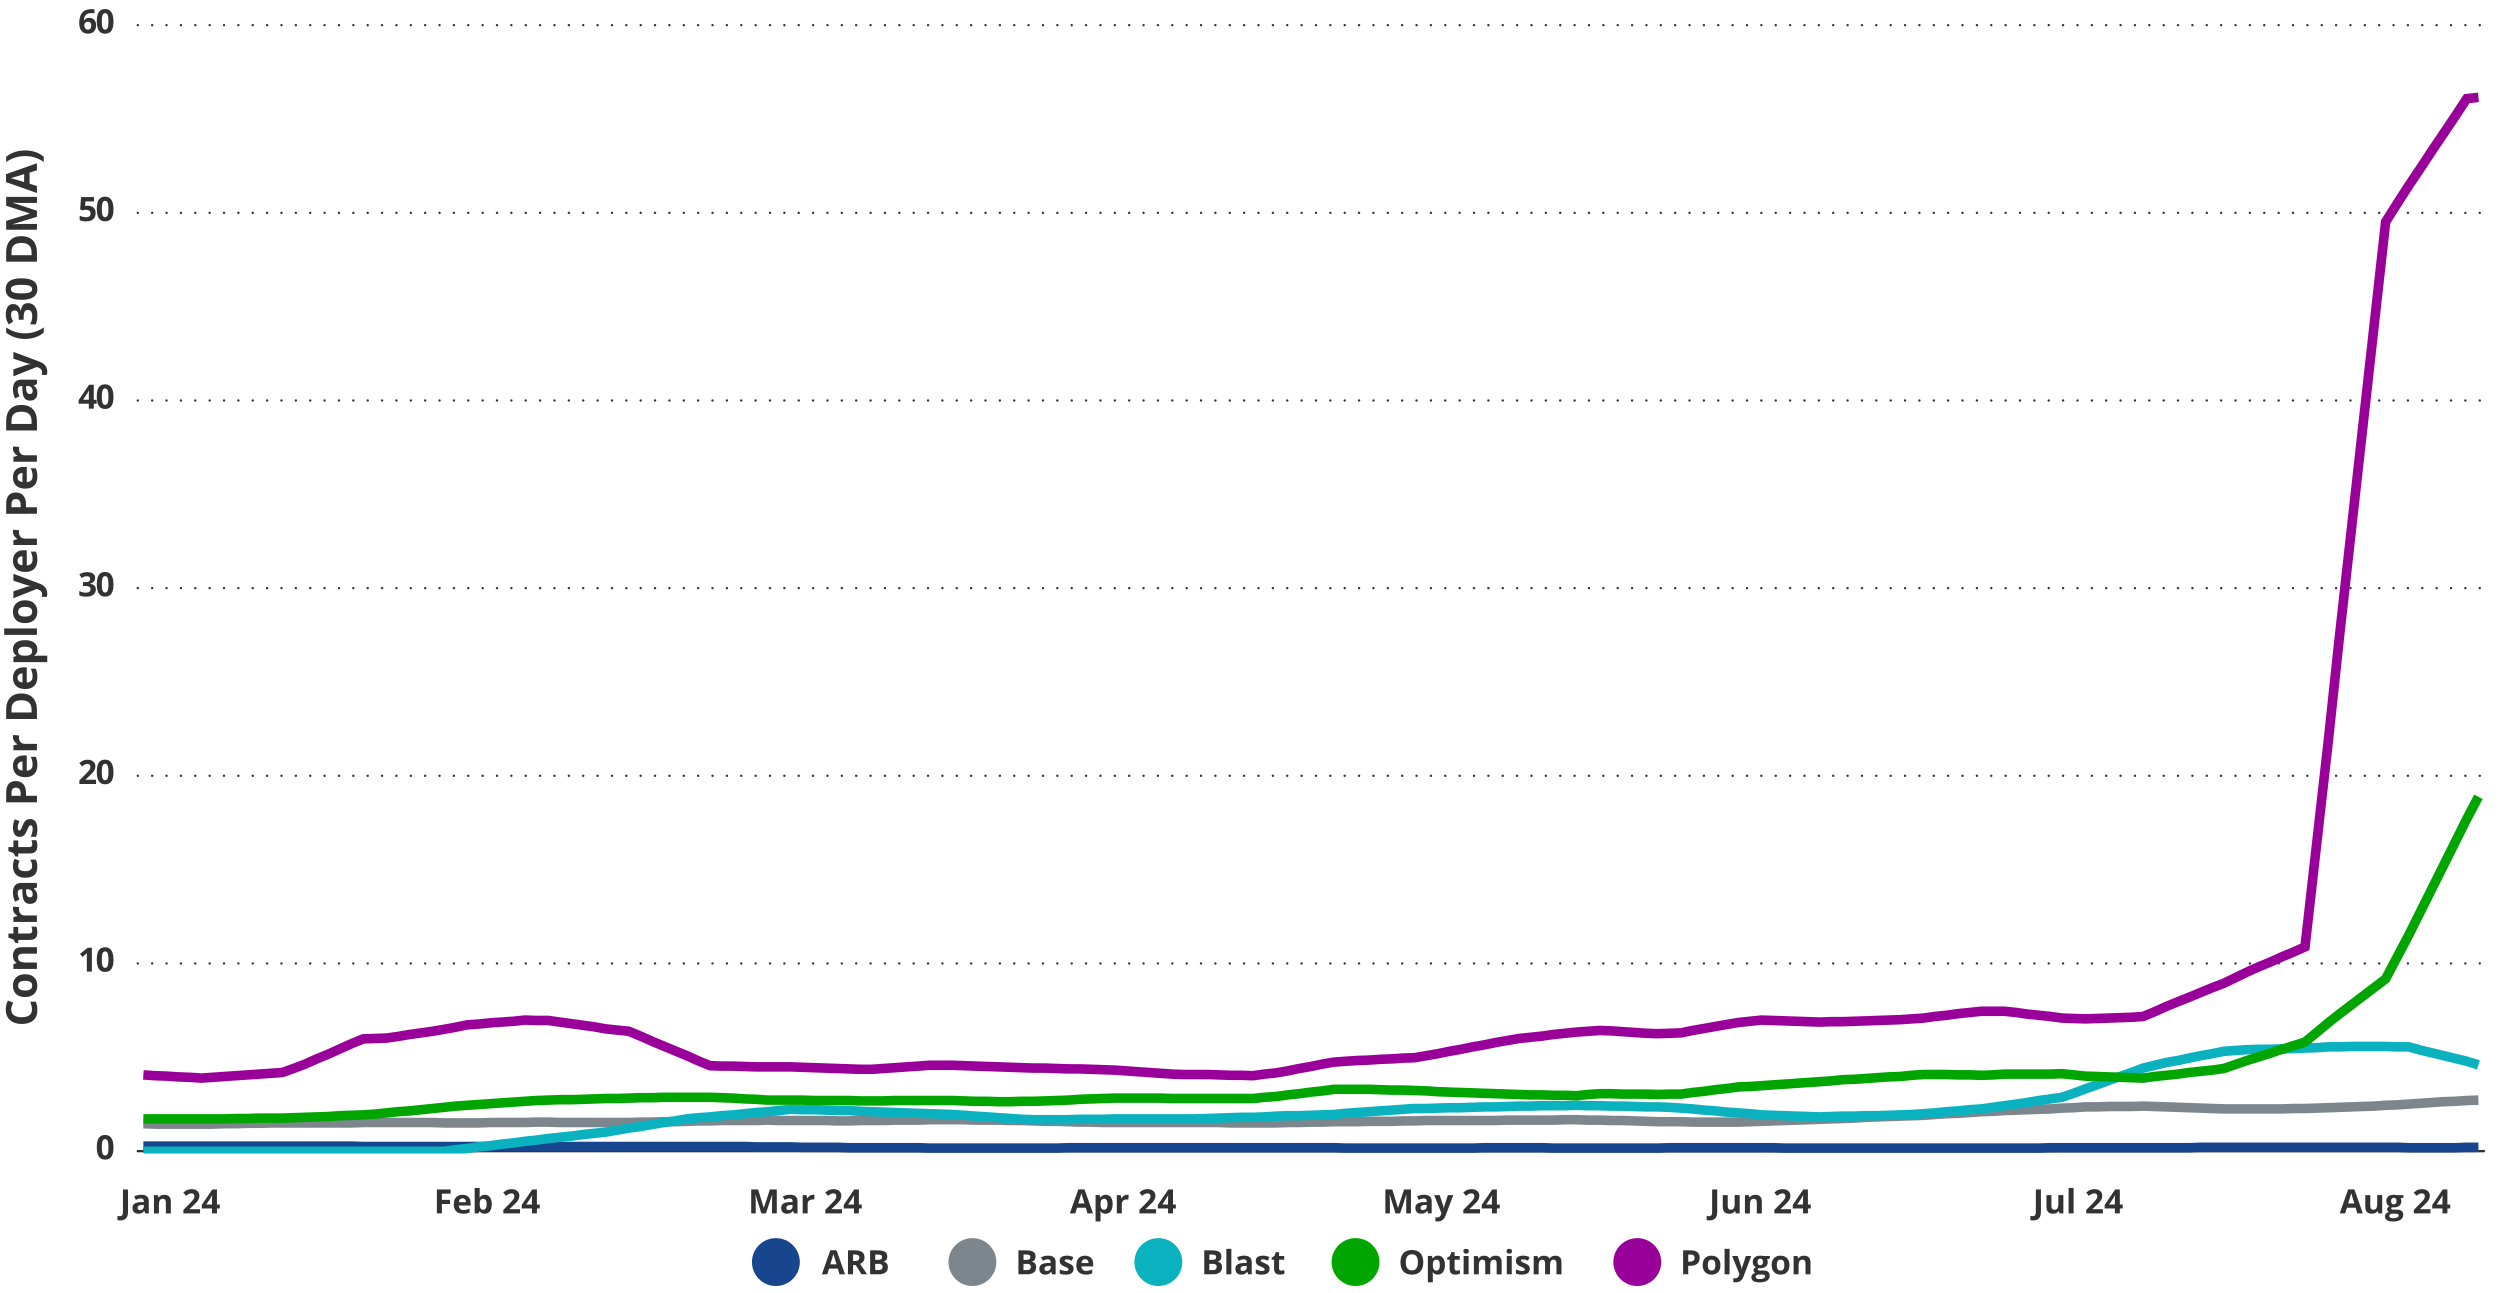 <?xml version="1.0" encoding="UTF-8"?>
<svg id="Sample_Charts" xmlns="http://www.w3.org/2000/svg" width="1044" height="540" xmlns:xlink="http://www.w3.org/1999/xlink" viewBox="0 0 1044 540">
  <defs>
    <style>
      .cls-1 {
        fill: #909;
      }

      .cls-1, .cls-2, .cls-3, .cls-4, .cls-5, .cls-6, .cls-7 {
        stroke-width: 0px;
      }

      .cls-8 {
        clip-path: url(#clippath-2);
      }

      .cls-9 {
        clip-path: url(#clippath-1);
      }

      .cls-10 {
        clip-path: url(#clippath-4);
      }

      .cls-2 {
        clip-rule: evenodd;
      }

      .cls-2, .cls-11, .cls-12, .cls-13, .cls-14, .cls-15, .cls-16, .cls-17 {
        fill: none;
      }

      .cls-11 {
        stroke: #00a500;
      }

      .cls-11, .cls-12, .cls-15, .cls-16, .cls-17 {
        stroke-miterlimit: 10;
        stroke-width: 4px;
      }

      .cls-3 {
        fill: #17468f;
      }

      .cls-12 {
        stroke: #17468f;
      }

      .cls-4 {
        fill: #00a500;
      }

      .cls-5 {
        fill: #0ab2bf;
      }

      .cls-13, .cls-14 {
        stroke: #323232;
        stroke-linecap: round;
        stroke-linejoin: round;
      }

      .cls-18 {
        clip-path: url(#clippath);
      }

      .cls-14 {
        stroke-dasharray: 0 0 0 6;
      }

      .cls-19 {
        clip-path: url(#clippath-3);
      }

      .cls-15 {
        stroke: #7d868c;
      }

      .cls-6 {
        fill: #323232;
      }

      .cls-16 {
        stroke: #909;
      }

      .cls-17 {
        stroke: #0ab2bf;
      }

      .cls-7 {
        fill: #7d868c;
      }
    </style>
    <clipPath id="clippath">
      <polygon class="cls-2" points="57.35 481.71 1038.52 481.71 1038.52 10.51 57.35 10.51 57.35 481.71 57.35 481.71"/>
    </clipPath>
    <clipPath id="clippath-1">
      <polygon class="cls-2" points="57.35 481.71 1038.52 481.71 1038.52 10.51 57.35 10.51 57.35 481.71 57.35 481.71"/>
    </clipPath>
    <clipPath id="clippath-2">
      <polygon class="cls-2" points="57.35 481.71 1038.52 481.71 1038.52 10.51 57.35 10.51 57.35 481.71 57.35 481.71"/>
    </clipPath>
    <clipPath id="clippath-3">
      <polygon class="cls-2" points="57.35 481.71 1038.52 481.71 1038.52 10.51 57.35 10.51 57.35 481.71 57.35 481.71"/>
    </clipPath>
    <clipPath id="clippath-4">
      <polygon class="cls-2" points="57.35 481.71 1038.52 481.71 1038.52 10.51 57.35 10.51 57.35 481.71 57.35 481.71"/>
    </clipPath>
  </defs>
  <g>
    <path class="cls-6" d="M4.66,421.58c0,.52.1.98.3,1.38.2.4.49.74.87,1.01s.84.48,1.38.62,1.15.21,1.82.21c.91,0,1.68-.11,2.33-.34.64-.23,1.13-.58,1.47-1.05.34-.47.51-1.09.51-1.84,0-.52-.06-1.04-.18-1.57s-.28-1.09-.5-1.71h2.29c.23.57.4,1.13.5,1.68.1.55.15,1.17.15,1.86,0,1.32-.27,2.41-.82,3.26-.55.85-1.31,1.48-2.3,1.89-.99.41-2.14.62-3.46.62-.97,0-1.86-.13-2.67-.39s-1.51-.65-2.1-1.16-1.05-1.14-1.37-1.89-.48-1.61-.48-2.58c0-.64.08-1.28.24-1.92.16-.64.38-1.26.66-1.84l2.21.88c-.23.48-.43.96-.6,1.45s-.25.96-.25,1.43Z"/>
    <path class="cls-6" d="M10.49,406.85c.82,0,1.55.11,2.18.33s1.17.54,1.6.96.77.92.99,1.51.33,1.25.33,1.99c0,.69-.11,1.33-.33,1.9s-.55,1.08-.99,1.5-.97.75-1.6.98-1.36.35-2.18.35c-1.09,0-2.01-.19-2.77-.58s-1.33-.94-1.72-1.65-.59-1.57-.59-2.56c0-.92.2-1.74.59-2.45s.97-1.27,1.72-1.68,1.68-.61,2.77-.61ZM10.49,413.64c.64,0,1.19-.07,1.63-.21s.77-.36.99-.66.33-.69.33-1.17-.11-.86-.33-1.16-.55-.51-.99-.65-.98-.21-1.63-.21-1.19.07-1.62.21c-.43.14-.75.36-.97.65s-.33.69-.33,1.17c0,.71.24,1.22.73,1.54s1.22.48,2.19.48Z"/>
    <path class="cls-6" d="M5.41,399.05c0-1.05.29-1.89.86-2.53.57-.64,1.49-.96,2.75-.96h6.41v2.68h-5.74c-.7,0-1.23.13-1.59.38s-.54.66-.54,1.2c0,.82.28,1.38.83,1.68s1.36.45,2.41.45h4.62v2.68H5.6v-2.05l1.26-.36v-.15c-.34-.21-.62-.47-.83-.79s-.37-.66-.47-1.05-.15-.78-.15-1.19Z"/>
    <path class="cls-6" d="M13.46,388.66c0-.29-.03-.58-.09-.86s-.13-.55-.22-.83h2c.13.29.24.64.32,1.07.08.42.13.89.13,1.39,0,.59-.1,1.11-.29,1.58-.19.47-.52.83-.99,1.1-.47.27-1.13.4-1.97.4h-4.74v1.28h-1.13l-.9-1.48-2.07-.77v-1.71h2.09v-2.75h2.01v2.75h4.74c.38,0,.65-.11.84-.32.18-.21.28-.5.28-.85Z"/>
    <path class="cls-6" d="M5.41,379.51c0-.13,0-.29.02-.47s.03-.32.06-.44l2.51.2c-.03.09-.05.21-.07.37-.01.16-.02.3-.02.42,0,.35.04.68.13,1.01s.23.62.43.88.45.46.77.61.71.22,1.17.22h5v2.68H5.6v-2.03l1.65-.39v-.13c-.33-.19-.64-.43-.92-.72s-.5-.62-.67-.99c-.17-.37-.25-.77-.25-1.21Z"/>
    <path class="cls-6" d="M5.4,372.79c0-1.32.29-2.33.86-3.03s1.45-1.05,2.62-1.05h6.55v1.87l-1.34.52v.07c.35.28.64.57.86.86s.39.63.49,1.01.16.84.16,1.39c0,.58-.11,1.1-.33,1.56s-.56.82-1.02,1.08-1.04.4-1.75.4c-1.04,0-1.81-.37-2.31-1.1s-.77-1.83-.82-3.29l-.05-1.71h-.43c-.52,0-.89.13-1.13.4s-.36.64-.36,1.12.07.94.2,1.4.3.91.51,1.37l-1.81.89c-.28-.52-.49-1.11-.65-1.75s-.24-1.32-.24-2.01ZM10.87,371.37l.04,1.04c.02.87.18,1.47.47,1.81s.67.5,1.13.5c.41,0,.7-.12.88-.36s.26-.55.26-.94c0-.57-.17-1.06-.51-1.45s-.82-.59-1.45-.59h-.81Z"/>
    <path class="cls-6" d="M15.6,361.95c0,.97-.18,1.8-.53,2.49s-.9,1.21-1.65,1.56-1.7.54-2.86.54-2.18-.2-2.94-.61c-.76-.41-1.32-.97-1.67-1.7s-.54-1.56-.54-2.52c0-.68.07-1.27.2-1.76.13-.5.29-.93.47-1.3l2.07.79c-.17.42-.31.81-.42,1.18s-.16.73-.16,1.09c0,.47.11.86.33,1.17.22.31.55.54.99.7s.99.23,1.65.23,1.19-.08,1.62-.25.75-.4.95-.71.31-.69.31-1.13c0-.56-.08-1.05-.22-1.49-.15-.43-.36-.86-.63-1.27h2.29c.26.41.44.84.56,1.29.12.45.17,1.01.17,1.7Z"/>
    <path class="cls-6" d="M13.46,352.55c0-.29-.03-.58-.09-.86s-.13-.56-.22-.83h2c.13.29.24.64.32,1.07.08.42.13.89.13,1.39,0,.59-.1,1.11-.29,1.58-.19.47-.52.83-.99,1.1-.47.27-1.13.4-1.97.4h-4.74v1.28h-1.13l-.9-1.48-2.07-.77v-1.71h2.09v-2.75h2.01v2.75h4.74c.38,0,.65-.11.84-.32.18-.21.28-.5.28-.85Z"/>
    <path class="cls-6" d="M12.51,342.02c.67,0,1.23.16,1.69.47.46.31.81.78,1.05,1.4.24.62.36,1.39.36,2.32,0,.69-.04,1.27-.13,1.76s-.23.98-.44,1.48h-2.21c.24-.53.44-1.11.59-1.72.16-.61.23-1.15.23-1.61,0-.52-.08-.9-.23-1.12-.15-.23-.36-.34-.61-.34-.16,0-.31.04-.44.14-.13.09-.28.29-.45.58-.17.3-.39.77-.66,1.41-.26.62-.52,1.12-.78,1.52s-.58.69-.94.88c-.36.19-.82.29-1.38.29-.91,0-1.59-.35-2.05-1.06s-.69-1.65-.69-2.83c0-.61.06-1.19.18-1.75s.32-1.12.59-1.71l1.93.81c-.21.49-.38.95-.52,1.38s-.2.87-.2,1.31c0,.39.05.69.16.89s.27.3.48.3c.16,0,.3-.05.42-.15s.26-.3.41-.6c.15-.3.34-.73.58-1.3.23-.56.47-1.04.72-1.45s.56-.73.92-.95c.37-.22.84-.33,1.42-.33Z"/>
    <path class="cls-6" d="M2.58,330.94c0-1.66.36-2.87,1.07-3.63.71-.76,1.69-1.14,2.94-1.14.56,0,1.1.09,1.61.26s.97.45,1.37.83.71.89.94,1.53c.23.64.35,1.43.35,2.37v1.17h4.57v2.72H2.58v-4.1ZM4.81,331.08v1.24h3.81v-.9c0-.51-.07-.95-.2-1.33s-.35-.67-.63-.87-.66-.31-1.11-.31c-.63,0-1.1.18-1.41.53-.31.35-.46.9-.46,1.63Z"/>
    <path class="cls-6" d="M5.41,319.9c0-.91.17-1.69.52-2.35.35-.66.85-1.16,1.52-1.52s1.47-.54,2.43-.54h1.3v6.34c.76-.03,1.35-.26,1.78-.68.43-.42.65-1.02.65-1.77,0-.63-.06-1.2-.19-1.72s-.32-1.06-.58-1.61h2.07c.24.49.42.99.53,1.52s.17,1.17.17,1.93c0,.98-.18,1.86-.54,2.62s-.92,1.35-1.66,1.78-1.68.65-2.81.65-2.1-.19-2.87-.58c-.76-.39-1.34-.93-1.72-1.63-.38-.7-.58-1.51-.58-2.43ZM7.32,319.88c0,.52.17.95.5,1.3s.86.54,1.57.59v-3.76c-.4,0-.75.08-1.06.22s-.56.34-.74.62-.27.62-.27,1.04Z"/>
    <path class="cls-6" d="M5.41,307.83c0-.13,0-.29.02-.47s.03-.32.06-.43l2.51.2c-.03.09-.05.21-.07.37-.01.16-.02.3-.02.42,0,.35.04.68.13,1.01s.23.62.43.87.45.46.77.61.71.22,1.17.22h5v2.68H5.6v-2.03l1.65-.4v-.13c-.33-.19-.64-.44-.92-.73s-.5-.62-.67-.99c-.17-.37-.25-.78-.25-1.21Z"/>
    <path class="cls-6" d="M8.88,289.59c1.45,0,2.66.28,3.63.83s1.7,1.36,2.19,2.4c.49,1.05.73,2.31.73,3.79v3.64H2.58v-4.03c0-1.35.24-2.52.72-3.51s1.18-1.76,2.12-2.3c.94-.54,2.09-.82,3.47-.82ZM8.95,292.42c-.95,0-1.73.14-2.34.42-.61.28-1.06.69-1.36,1.23s-.44,1.21-.44,2.01v1.45h8.37v-1.17c0-1.33-.35-2.32-1.06-2.97s-1.76-.97-3.16-.97Z"/>
    <path class="cls-6" d="M5.41,283.09c0-.91.17-1.69.52-2.35.35-.66.85-1.16,1.52-1.52s1.47-.54,2.43-.54h1.3v6.34c.76-.03,1.35-.26,1.78-.68.43-.42.65-1.02.65-1.77,0-.63-.06-1.2-.19-1.72s-.32-1.06-.58-1.61h2.07c.24.49.42.99.53,1.52s.17,1.17.17,1.93c0,.98-.18,1.86-.54,2.62s-.92,1.35-1.66,1.78-1.68.65-2.81.65-2.1-.19-2.87-.58c-.76-.39-1.34-.93-1.72-1.63-.38-.7-.58-1.51-.58-2.43ZM7.32,283.07c0,.52.17.95.5,1.3s.86.54,1.57.59v-3.76c-.4,0-.75.08-1.06.22s-.56.34-.74.62-.27.62-.27,1.04Z"/>
    <path class="cls-6" d="M5.41,271.04c0-1.11.43-2,1.29-2.68s2.12-1.02,3.79-1.02c1.11,0,2.05.16,2.81.48.76.32,1.33.77,1.72,1.34s.58,1.22.58,1.96c0,.47-.06.88-.18,1.22-.12.34-.28.63-.47.87-.19.24-.39.45-.61.62v.14c.23-.05.47-.08.72-.11s.49-.04.72-.04h3.96v2.68H5.6v-2.18l1.27-.38v-.12c-.26-.18-.51-.39-.73-.64s-.4-.55-.53-.91c-.13-.35-.2-.77-.2-1.24ZM7.56,271.9c0,.47.1.84.29,1.12s.48.48.87.6.88.2,1.47.21h.29c.63,0,1.17-.06,1.61-.18s.77-.32,1-.61.34-.68.34-1.17c0-.41-.11-.75-.34-1.01s-.56-.46-1.01-.59-.98-.2-1.62-.2c-.96,0-1.68.15-2.17.45s-.73.76-.73,1.39Z"/>
    <path class="cls-6" d="M15.42,262.44v2.68H1.75v-2.68h13.68Z"/>
    <path class="cls-6" d="M10.49,250.69c.82,0,1.55.11,2.18.33s1.17.54,1.6.96.77.92.99,1.51.33,1.25.33,1.99c0,.69-.11,1.33-.33,1.9s-.55,1.08-.99,1.5-.97.75-1.6.98-1.36.35-2.18.35c-1.09,0-2.01-.19-2.77-.58s-1.33-.94-1.72-1.65-.59-1.57-.59-2.56c0-.92.2-1.74.59-2.45s.97-1.27,1.72-1.68,1.68-.61,2.77-.61ZM10.49,257.49c.64,0,1.19-.07,1.63-.21s.77-.36.99-.66.33-.69.33-1.17-.11-.86-.33-1.16-.55-.51-.99-.65-.98-.21-1.63-.21-1.19.07-1.62.21c-.43.14-.75.36-.97.66s-.33.69-.33,1.17c0,.71.24,1.22.73,1.54s1.22.48,2.19.48Z"/>
    <path class="cls-6" d="M5.6,249.88v-2.94l5.53-1.86c.18-.06.35-.11.54-.15s.37-.08.56-.11.4-.05.61-.07v-.05c-.32-.04-.61-.08-.89-.15s-.55-.14-.82-.23l-5.53-1.82v-2.88l11.08,4.16c.68.25,1.25.58,1.7.98s.8.87,1.02,1.39.34,1.1.34,1.73c0,.3-.02.57-.05.79s-.07.41-.1.57h-2.13c.03-.12.06-.28.08-.47s.04-.38.04-.59c0-.38-.08-.7-.24-.97s-.37-.5-.64-.68-.56-.32-.87-.43l-.48-.16-9.76,3.9Z"/>
    <path class="cls-6" d="M5.41,234.19c0-.91.17-1.69.52-2.35.35-.66.85-1.16,1.52-1.52s1.47-.54,2.43-.54h1.3v6.34c.76-.03,1.35-.26,1.78-.68.43-.42.65-1.02.65-1.77,0-.63-.06-1.2-.19-1.72s-.32-1.06-.58-1.61h2.07c.24.49.42.99.53,1.52s.17,1.17.17,1.93c0,.98-.18,1.86-.54,2.62s-.92,1.35-1.66,1.78-1.68.65-2.81.65-2.1-.19-2.87-.58c-.76-.39-1.34-.93-1.72-1.63-.38-.7-.58-1.51-.58-2.43ZM7.32,234.17c0,.52.17.95.5,1.3s.86.54,1.57.59v-3.76c-.4,0-.75.08-1.06.22s-.56.34-.74.62-.27.62-.27,1.04Z"/>
    <path class="cls-6" d="M5.41,222.12c0-.13,0-.29.02-.47s.03-.32.06-.43l2.51.2c-.03.09-.05.21-.07.37-.01.16-.02.3-.02.42,0,.35.04.68.13,1.01s.23.62.43.87.45.46.77.61.71.22,1.17.22h5v2.68H5.6v-2.03l1.65-.4v-.13c-.33-.19-.64-.44-.92-.73s-.5-.62-.67-.99c-.17-.37-.25-.78-.25-1.21Z"/>
    <path class="cls-6" d="M2.58,210.44c0-1.66.36-2.87,1.07-3.63.71-.76,1.69-1.14,2.94-1.14.56,0,1.1.09,1.61.26s.97.45,1.37.83.71.89.94,1.53c.23.64.35,1.43.35,2.37v1.17h4.57v2.72H2.58v-4.1ZM4.81,210.58v1.24h3.81v-.9c0-.51-.07-.95-.2-1.33s-.35-.67-.63-.87-.66-.31-1.11-.31c-.63,0-1.1.18-1.41.53-.31.35-.46.9-.46,1.63Z"/>
    <path class="cls-6" d="M5.41,199.4c0-.91.17-1.69.52-2.35.35-.66.85-1.16,1.52-1.52s1.47-.54,2.43-.54h1.3v6.34c.76-.03,1.35-.26,1.78-.68.43-.42.65-1.02.65-1.77,0-.63-.06-1.2-.19-1.72s-.32-1.06-.58-1.61h2.07c.24.49.42.99.53,1.52s.17,1.17.17,1.93c0,.98-.18,1.86-.54,2.62s-.92,1.35-1.66,1.78-1.68.65-2.81.65-2.1-.19-2.87-.58c-.76-.39-1.34-.93-1.72-1.63-.38-.7-.58-1.51-.58-2.43ZM7.32,199.38c0,.52.17.95.5,1.3s.86.54,1.57.59v-3.76c-.4,0-.75.08-1.06.22s-.56.34-.74.62-.27.62-.27,1.04Z"/>
    <path class="cls-6" d="M5.41,187.33c0-.13,0-.29.02-.47s.03-.32.06-.43l2.51.2c-.03.09-.05.21-.07.37-.01.16-.02.3-.02.42,0,.35.04.68.13,1.01s.23.62.43.87.45.46.77.61.71.22,1.17.22h5v2.68H5.6v-2.03l1.65-.4v-.13c-.33-.19-.64-.44-.92-.73s-.5-.62-.67-.99c-.17-.37-.25-.78-.25-1.21Z"/>
    <path class="cls-6" d="M8.88,169.1c1.45,0,2.66.28,3.63.83s1.7,1.35,2.19,2.4c.49,1.05.73,2.31.73,3.79v3.64H2.58v-4.03c0-1.35.24-2.52.72-3.51s1.18-1.76,2.12-2.3c.94-.54,2.09-.82,3.47-.82ZM8.95,171.93c-.95,0-1.73.14-2.34.42-.61.28-1.06.69-1.36,1.23s-.44,1.21-.44,2.01v1.45h8.37v-1.17c0-1.33-.35-2.32-1.06-2.97s-1.76-.97-3.16-.97Z"/>
    <path class="cls-6" d="M5.4,162.62c0-1.32.29-2.33.86-3.03s1.45-1.05,2.62-1.05h6.55v1.87l-1.34.52v.07c.35.28.64.57.86.86s.39.63.49,1.01.16.84.16,1.39c0,.58-.11,1.1-.33,1.56s-.56.82-1.02,1.09-1.04.4-1.75.4c-1.04,0-1.81-.37-2.31-1.1s-.77-1.83-.82-3.3l-.05-1.71h-.43c-.52,0-.89.13-1.13.4s-.36.64-.36,1.12.07.94.2,1.4.3.91.51,1.37l-1.81.89c-.28-.52-.49-1.11-.65-1.75s-.24-1.32-.24-2.01ZM10.87,161.19l.04,1.04c.02.87.18,1.47.47,1.81s.67.51,1.13.51c.41,0,.7-.12.88-.36s.26-.55.26-.94c0-.57-.17-1.06-.51-1.45s-.82-.59-1.45-.59h-.81Z"/>
    <path class="cls-6" d="M5.6,157.18v-2.94l5.53-1.85c.18-.06.35-.11.54-.15s.37-.08.56-.11.4-.05.61-.07v-.05c-.32-.04-.61-.08-.89-.15s-.55-.14-.82-.23l-5.53-1.82v-2.87l11.08,4.16c.68.25,1.25.58,1.7.98s.8.87,1.02,1.39.34,1.1.34,1.73c0,.3-.02.57-.05.79s-.07.41-.1.57h-2.13c.03-.12.06-.28.08-.47s.04-.38.04-.59c0-.38-.08-.7-.24-.97s-.37-.5-.64-.68-.56-.33-.87-.43l-.48-.16-9.76,3.9Z"/>
    <path class="cls-6" d="M10.49,141.54c-.98,0-1.93-.09-2.87-.28-.93-.19-1.83-.48-2.68-.87-.85-.39-1.64-.89-2.37-1.49v-2.2c1.12.82,2.37,1.44,3.73,1.87s2.75.64,4.17.64c.93,0,1.85-.09,2.76-.28s1.8-.47,2.65-.84,1.64-.83,2.38-1.37v2.18c-.7.6-1.47,1.1-2.31,1.49-.84.39-1.71.68-2.64.87-.92.19-1.87.28-2.83.28Z"/>
    <path class="cls-6" d="M5.45,126.96c.59,0,1.1.12,1.54.37s.79.58,1.06,1,.48.89.61,1.41h.05c.13-1.03.45-1.81.95-2.35s1.18-.8,2.02-.8c.75,0,1.42.18,2.01.55s1.06.93,1.4,1.69.51,1.74.51,2.94c0,.71-.06,1.37-.17,1.98-.11.61-.29,1.19-.52,1.73h-2.31c.28-.55.49-1.13.64-1.73.14-.6.22-1.17.22-1.69,0-.97-.17-1.65-.5-2.04s-.81-.58-1.42-.58c-.36,0-.66.09-.91.27s-.43.5-.56.94-.19,1.07-.19,1.88v.98h-2.08v-.99c0-.79-.07-1.39-.22-1.81-.15-.41-.35-.69-.62-.84-.26-.15-.56-.22-.89-.22-.46,0-.81.14-1.07.42s-.39.75-.39,1.41c0,.41.05.78.15,1.12.1.34.23.64.37.91.14.27.28.51.42.71l-1.87,1.26c-.36-.5-.67-1.09-.91-1.77s-.36-1.48-.36-2.42c0-1.32.27-2.37.8-3.15s1.29-1.16,2.26-1.16Z"/>
    <path class="cls-6" d="M9,116.24c1.04,0,1.96.08,2.78.24s1.51.42,2.07.77,1,.82,1.3,1.39.45,1.27.45,2.09c0,1.03-.26,1.88-.79,2.54-.52.66-1.28,1.15-2.27,1.47-.99.32-2.17.47-3.55.47s-2.58-.15-3.56-.44-1.75-.76-2.27-1.42-.79-1.53-.79-2.63c0-1.03.26-1.87.79-2.54.53-.67,1.28-1.16,2.27-1.48.99-.32,2.18-.48,3.57-.48ZM9,122.52c.98,0,1.79-.05,2.45-.16s1.14-.29,1.47-.55.49-.62.49-1.07-.16-.81-.49-1.07c-.33-.26-.81-.45-1.47-.56-.65-.11-1.47-.17-2.46-.17s-1.8.06-2.45.17-1.15.3-1.48.56-.5.62-.5,1.07.17.81.5,1.07.82.44,1.48.55,1.47.16,2.45.16Z"/>
    <path class="cls-6" d="M8.88,98.62c1.45,0,2.66.28,3.63.83s1.7,1.35,2.19,2.4c.49,1.05.73,2.31.73,3.79v3.64H2.58v-4.03c0-1.35.24-2.52.72-3.51s1.18-1.76,2.12-2.3c.94-.54,2.09-.82,3.47-.82ZM8.95,101.45c-.95,0-1.73.14-2.34.42-.61.28-1.06.69-1.36,1.23s-.44,1.21-.44,2.01v1.45h8.37v-1.17c0-1.33-.35-2.32-1.06-2.97s-1.76-.97-3.16-.97Z"/>
    <path class="cls-6" d="M15.42,90.52l-10.08,3.09v.08c.24-.01.6-.03,1.08-.06.48-.03,1-.05,1.54-.07s1.04-.04,1.48-.04h5.98v2.43H2.58v-3.71l9.83-3.04v-.05l-9.83-3.23v-3.71h12.85v2.54h-6.08c-.4,0-.87,0-1.4-.02s-1.03-.03-1.51-.06-.84-.04-1.08-.05v.08l10.06,3.31v2.5Z"/>
    <path class="cls-6" d="M15.42,71.12l-3.06.93v4.68l3.06.93v2.94l-12.9-4.54v-3.33l12.9-4.55v2.94ZM10.08,72.71l-2.99.93c-.2.06-.46.14-.77.23-.31.1-.63.19-.96.29-.33.1-.61.17-.85.23.24.06.54.14.89.24.36.1.69.2,1.01.29s.54.16.68.2l2.99.92v-3.35Z"/>
    <path class="cls-6" d="M10.49,62.81c.97,0,1.91.09,2.83.28.92.19,1.8.48,2.64.87.83.39,1.6.89,2.31,1.5v2.18c-.74-.54-1.53-1-2.38-1.37s-1.73-.65-2.65-.83-1.84-.28-2.76-.28-1.89.1-2.81.29-1.82.47-2.68.84c-.86.37-1.66.83-2.41,1.38v-2.2c.73-.61,1.52-1.11,2.37-1.5.85-.39,1.75-.68,2.68-.87.94-.19,1.89-.28,2.87-.28Z"/>
  </g>
  <g>
    <path class="cls-6" d="M350.57,532.15l-.72-2.38h-3.64l-.72,2.38h-2.28l3.53-10.04h2.59l3.54,10.04h-2.28ZM349.34,527.99l-.72-2.32c-.05-.16-.11-.35-.18-.6-.08-.24-.15-.49-.23-.75-.08-.25-.14-.47-.18-.66-.05.19-.11.42-.19.69-.08.28-.16.54-.23.78s-.13.42-.16.53l-.72,2.32h2.6Z"/>
    <path class="cls-6" d="M357.03,522.15c.91,0,1.66.11,2.25.33s1.03.55,1.32.99.43,1,.43,1.67c0,.46-.09.85-.26,1.2s-.4.63-.68.87-.59.43-.92.58l2.94,4.35h-2.35l-2.39-3.83h-1.13v3.83h-2.12v-9.99h2.91ZM356.88,523.89h-.64v2.7h.68c.7,0,1.2-.12,1.51-.35.3-.23.45-.58.45-1.04s-.16-.81-.49-1.01-.83-.3-1.51-.3Z"/>
    <path class="cls-6" d="M363.36,522.15h3.11c1.33,0,2.34.19,3.02.56s1.03,1.03,1.03,1.97c0,.38-.06.72-.18,1.03s-.29.56-.52.75-.51.32-.83.38v.07c.33.07.63.19.9.35.27.17.48.41.65.72.16.32.24.74.24,1.26,0,.61-.15,1.13-.44,1.56s-.72.76-1.27.99c-.55.23-1.2.35-1.96.35h-3.74v-9.99ZM365.48,526.11h1.23c.62,0,1.04-.1,1.28-.29.24-.19.36-.48.36-.86s-.14-.66-.42-.82c-.28-.17-.72-.25-1.33-.25h-1.11v2.22ZM365.48,527.79v2.6h1.38c.64,0,1.08-.12,1.33-.37s.38-.58.38-.99c0-.25-.05-.46-.16-.65s-.29-.33-.55-.44-.61-.16-1.06-.16h-1.31Z"/>
  </g>
  <circle class="cls-3" cx="324.01" cy="527.04" r="10"/>
  <circle class="cls-7" cx="406.08" cy="527.04" r="10"/>
  <circle class="cls-5" cx="483.73" cy="527.04" r="10"/>
  <g>
    <path class="cls-6" d="M425.29,522.15h3.11c1.33,0,2.34.19,3.02.56s1.03,1.03,1.03,1.97c0,.38-.06.72-.18,1.03s-.29.56-.52.75-.51.32-.83.38v.07c.33.07.63.19.9.35.27.17.48.41.65.72.16.32.24.74.24,1.26,0,.61-.15,1.13-.44,1.56s-.72.76-1.27.99c-.55.23-1.2.35-1.96.35h-3.74v-9.99ZM427.41,526.11h1.23c.62,0,1.04-.1,1.28-.29.24-.19.36-.48.36-.86s-.14-.66-.42-.82c-.28-.17-.72-.25-1.33-.25h-1.11v2.22ZM427.41,527.79v2.6h1.38c.64,0,1.08-.12,1.33-.37s.38-.58.38-.99c0-.25-.05-.46-.16-.65s-.29-.33-.55-.44-.61-.16-1.06-.16h-1.31Z"/>
    <path class="cls-6" d="M437.66,524.35c1.03,0,1.81.22,2.36.67s.82,1.13.82,2.04v5.09h-1.46l-.4-1.04h-.05c-.22.27-.44.5-.67.67s-.49.3-.79.38-.66.12-1.08.12c-.45,0-.86-.09-1.21-.26s-.64-.44-.84-.8c-.21-.36-.31-.81-.31-1.36,0-.81.28-1.41.85-1.79.57-.38,1.42-.6,2.56-.64l1.33-.04v-.33c0-.4-.1-.7-.31-.88s-.5-.28-.88-.28-.73.05-1.09.16-.71.24-1.07.4l-.69-1.41c.41-.21.86-.38,1.36-.51s1.02-.18,1.56-.18ZM438.77,528.61l-.81.03c-.67.02-1.14.14-1.4.36s-.39.52-.39.88c0,.32.09.55.28.68.19.13.43.2.73.2.45,0,.82-.13,1.13-.4s.46-.64.46-1.13v-.63Z"/>
    <path class="cls-6" d="M448.32,529.88c0,.52-.12.96-.37,1.32-.24.36-.61.63-1.09.81-.48.19-1.08.28-1.8.28-.53,0-.99-.03-1.37-.1s-.76-.18-1.15-.34v-1.72c.41.19.86.34,1.34.46.48.12.89.18,1.25.18.41,0,.7-.06.87-.18.18-.12.26-.28.26-.48,0-.13-.04-.24-.11-.34-.07-.1-.22-.22-.45-.35-.23-.13-.6-.3-1.09-.51-.48-.2-.87-.4-1.18-.61s-.54-.45-.68-.73c-.15-.28-.22-.64-.22-1.07,0-.71.27-1.24.82-1.6.55-.36,1.28-.54,2.2-.54.47,0,.93.05,1.36.14s.87.25,1.33.46l-.63,1.5c-.38-.16-.73-.3-1.07-.4s-.68-.16-1.02-.16c-.31,0-.54.04-.69.12s-.23.21-.23.38c0,.12.04.23.12.33s.23.2.46.32c.23.12.57.26,1.02.45.43.18.81.36,1.13.56.32.19.56.43.74.72.17.28.26.65.26,1.1Z"/>
    <path class="cls-6" d="M453.1,524.36c.71,0,1.31.14,1.83.41.51.27.9.66,1.18,1.18s.42,1.14.42,1.89v1.01h-4.93c.02.59.2,1.05.53,1.38.33.34.79.5,1.38.5.49,0,.93-.05,1.34-.15s.82-.25,1.25-.45v1.61c-.38.19-.77.32-1.19.41s-.91.13-1.5.13c-.77,0-1.44-.14-2.03-.42s-1.05-.71-1.39-1.29-.5-1.31-.5-2.19.15-1.64.45-2.23c.3-.6.73-1.04,1.27-1.34.54-.3,1.17-.45,1.89-.45ZM453.11,525.84c-.41,0-.74.13-1.01.39s-.42.67-.46,1.22h2.93c0-.31-.06-.59-.17-.83s-.27-.43-.48-.57-.48-.21-.81-.21Z"/>
  </g>
  <g>
    <path class="cls-6" d="M502.89,522.15h3.11c1.33,0,2.34.19,3.02.56s1.03,1.03,1.03,1.97c0,.38-.06.72-.18,1.03s-.29.56-.52.75-.51.32-.83.38v.07c.33.07.63.19.9.35.27.17.48.41.65.72.16.32.24.74.24,1.26,0,.61-.15,1.13-.44,1.56s-.72.76-1.27.99c-.55.23-1.2.35-1.96.35h-3.74v-9.99ZM505.01,526.11h1.23c.62,0,1.04-.1,1.28-.29.24-.19.36-.48.36-.86s-.14-.66-.42-.82c-.28-.17-.72-.25-1.33-.25h-1.11v2.22ZM505.01,527.79v2.6h1.38c.64,0,1.08-.12,1.33-.37s.38-.58.38-.99c0-.25-.05-.46-.16-.65s-.29-.33-.55-.44-.61-.16-1.06-.16h-1.31Z"/>
    <path class="cls-6" d="M514.21,532.15h-2.08v-10.64h2.08v10.64Z"/>
    <path class="cls-6" d="M519.53,524.35c1.03,0,1.81.22,2.36.67s.82,1.13.82,2.04v5.09h-1.46l-.4-1.04h-.05c-.22.27-.44.5-.67.67s-.49.3-.79.38-.66.12-1.08.12c-.45,0-.86-.09-1.21-.26s-.64-.44-.84-.8c-.21-.36-.31-.81-.31-1.36,0-.81.28-1.41.85-1.79.57-.38,1.42-.6,2.56-.64l1.33-.04v-.33c0-.4-.1-.7-.31-.88s-.5-.28-.88-.28-.73.05-1.09.16-.71.24-1.07.4l-.69-1.41c.41-.21.86-.38,1.36-.51s1.02-.18,1.56-.18ZM520.64,528.61l-.81.03c-.67.02-1.14.14-1.4.36s-.39.52-.39.88c0,.32.09.55.28.68.19.13.43.2.73.2.45,0,.82-.13,1.13-.4s.46-.64.46-1.13v-.63Z"/>
    <path class="cls-6" d="M530.19,529.88c0,.52-.12.96-.37,1.32-.24.36-.61.63-1.09.81-.48.19-1.08.28-1.8.28-.53,0-.99-.03-1.37-.1s-.76-.18-1.15-.34v-1.72c.41.19.86.34,1.34.46.48.12.89.18,1.25.18.41,0,.7-.06.87-.18.18-.12.26-.28.26-.48,0-.13-.04-.24-.11-.34-.07-.1-.22-.22-.45-.35-.23-.13-.6-.3-1.09-.51-.48-.2-.87-.4-1.18-.61s-.54-.45-.68-.73c-.15-.28-.22-.64-.22-1.07,0-.71.27-1.24.82-1.6.55-.36,1.28-.54,2.2-.54.47,0,.93.05,1.36.14s.87.25,1.33.46l-.63,1.5c-.38-.16-.73-.3-1.07-.4s-.68-.16-1.02-.16c-.31,0-.54.04-.69.12s-.23.21-.23.38c0,.12.04.23.12.33s.23.2.46.32c.23.12.57.26,1.02.45.43.18.81.36,1.13.56.32.19.56.43.74.72.17.28.26.65.26,1.1Z"/>
    <path class="cls-6" d="M535.04,530.62c.23,0,.45-.02.67-.07s.43-.1.65-.17v1.55c-.22.1-.5.18-.83.25-.33.07-.69.1-1.08.1-.46,0-.86-.07-1.23-.22-.36-.15-.65-.41-.85-.77-.21-.37-.31-.88-.31-1.54v-3.68h-1v-.88l1.15-.7.6-1.61h1.33v1.63h2.14v1.57h-2.14v3.68c0,.29.08.51.25.65.17.14.39.22.66.22Z"/>
  </g>
  <path class="cls-14" d="M57.55,402.34h979.76M57.55,323.97h979.76M57.55,245.61h979.76M57.55,167.24h979.76M57.55,88.88h979.76M57.55,10.51h979.76"/>
  <line class="cls-13" x1="57.55" y1="480.71" x2="1037.31" y2="480.71"/>
  <g class="cls-18">
    <polyline class="cls-12" points="59.87 478.62 64.71 478.62 69.55 478.62 74.39 478.62 79.23 478.62 84.07 478.62 88.91 478.62 93.76 478.62 98.6 478.62 103.44 478.62 108.28 478.62 113.12 478.62 117.96 478.62 122.6 478.62 127.44 478.62 132.28 478.62 137.13 478.62 141.97 478.62 146.81 478.62 151.65 478.78 156.49 478.78 161.33 478.78 166.17 478.78 171.02 478.78 175.86 478.78 180.7 478.78 185.54 478.78 190.18 478.78 195.02 478.78 199.86 478.78 204.7 478.78 209.54 478.78 214.39 478.78 219.23 478.78 224.07 478.78 228.91 478.78 233.75 478.78 238.59 478.78 243.43 478.78 248.27 478.78 252.91 478.78 257.75 478.78 262.6 478.78 267.44 478.78 272.28 478.78 277.12 478.78 281.96 478.78 286.8 478.78 291.64 478.78 296.49 478.78 301.33 478.78 306.17 478.78 311.01 478.78 315.85 478.95 320.49 478.95 325.33 478.95 330.17 478.95 335.01 479.12 339.86 479.12 344.7 479.12 349.54 479.12 354.38 479.29 359.22 479.29 364.06 479.29 368.9 479.29 373.74 479.29 378.59 479.29 383.43 479.29 388.07 479.45 392.91 479.45 397.75 479.45 402.59 479.45 407.43 479.45 412.27 479.45 417.11 479.45 421.96 479.45 426.8 479.45 431.64 479.45 436.48 479.45 441.32 479.45 446.16 479.29 450.8 479.29 455.64 479.29 460.48 479.29 465.33 479.29 470.17 479.29 475.01 479.29 479.85 479.29 484.69 479.29 489.53 479.29 494.37 479.29 499.21 479.29 504.06 479.29 508.9 479.29 513.74 479.29 518.38 479.29 523.22 479.29 528.06 479.29 532.9 479.29 537.74 479.29 542.58 479.29 547.43 479.29 552.27 479.29 557.11 479.29 561.95 479.45 566.79 479.45 571.63 479.45 576.47 479.45 581.32 479.45 585.95 479.45 590.8 479.45 595.64 479.45 600.48 479.45 605.32 479.45 610.16 479.45 615 479.45 619.84 479.29 624.69 479.29 629.53 479.29 634.37 479.29 639.21 479.29 644.05 479.29 648.69 479.45 653.53 479.45 658.37 479.45 663.21 479.45 668.06 479.45 672.9 479.45 677.74 479.45 682.58 479.45 687.42 479.45 692.26 479.45 697.1 479.29 701.94 479.29 706.79 479.29 711.63 479.29 716.27 479.29 721.11 479.29 725.95 479.29 730.79 479.29 735.63 479.29 740.47 479.29 745.31 479.45 750.16 479.45 755 479.45 759.84 479.45 764.68 479.45 769.52 479.45 774.36 479.45 779.2 479.45 783.84 479.45 788.68 479.45 793.53 479.45 798.37 479.45 803.21 479.45 808.05 479.45 812.89 479.45 817.73 479.45 822.57 479.45 827.41 479.45 832.26 479.45 837.1 479.45 841.94 479.45 846.58 479.45 851.42 479.45 856.26 479.29 861.1 479.29 865.94 479.29 870.78 479.29 875.63 479.29 880.47 479.29 885.31 479.29 890.15 479.29 894.99 479.29 899.83 479.29 904.67 479.29 909.52 479.29 914.15 479.29 919 479.12 923.84 479.12 928.68 479.12 933.52 479.12 938.36 479.12 943.2 479.12 948.04 479.12 952.88 479.12 957.73 479.12 962.57 479.12 967.41 479.12 972.25 479.12 976.89 479.12 981.73 479.12 986.57 479.12 991.41 479.12 996.25 479.12 1001.1 479.12 1005.94 479.29 1010.78 479.29 1015.62 479.29 1020.46 479.29 1025.3 479.29 1030.14 479.12 1034.99 479.12"/>
  </g>
  <g class="cls-9">
    <polyline class="cls-15" points="59.87 469.26 64.71 469.43 69.55 469.43 74.39 469.43 79.23 469.43 84.07 469.43 88.91 469.43 93.76 469.26 98.6 469.26 103.44 469.09 108.28 469.09 113.12 468.93 117.96 468.93 122.6 468.93 127.44 468.93 132.28 468.93 137.13 468.93 141.97 468.93 146.81 468.93 151.65 468.76 156.49 468.76 161.33 468.76 166.17 468.76 171.02 468.76 175.86 468.76 180.7 468.76 185.54 468.93 190.18 468.93 195.02 468.93 199.86 468.93 204.7 468.76 209.54 468.76 214.39 468.76 219.23 468.76 224.07 468.59 228.91 468.59 233.75 468.76 238.59 468.76 243.43 468.76 248.27 468.76 252.91 468.76 257.75 468.76 262.6 468.76 267.44 468.59 272.28 468.59 277.12 468.42 281.96 468.42 286.8 468.26 291.64 468.09 296.49 468.09 301.33 467.92 306.17 467.92 311.01 467.92 315.85 467.92 320.49 467.76 325.33 467.92 330.17 467.92 335.01 467.92 339.86 467.92 344.7 467.92 349.54 468.09 354.38 468.09 359.22 467.92 364.06 467.92 368.9 467.92 373.74 467.76 378.59 467.76 383.43 467.76 388.07 467.59 392.91 467.59 397.75 467.59 402.59 467.59 407.43 467.76 412.27 467.76 417.11 467.76 421.96 467.92 426.8 467.92 431.64 468.09 436.48 468.26 441.32 468.26 446.16 468.42 450.8 468.59 455.64 468.59 460.48 468.76 465.33 468.76 470.17 468.76 475.01 468.76 479.85 468.76 484.69 468.76 489.53 468.76 494.37 468.76 499.21 468.76 504.06 468.76 508.9 468.76 513.74 468.93 518.38 468.93 523.22 468.93 528.06 468.93 532.9 468.93 537.74 468.76 542.58 468.76 547.43 468.59 552.27 468.59 557.11 468.42 561.95 468.42 566.79 468.42 571.63 468.26 576.47 468.26 581.32 468.26 585.95 468.09 590.8 468.09 595.64 467.92 600.48 467.92 605.32 467.92 610.16 467.92 615 467.92 619.84 467.92 624.69 467.92 629.53 467.76 634.37 467.76 639.21 467.76 644.05 467.76 648.69 467.76 653.53 467.59 658.37 467.59 663.21 467.76 668.06 467.76 672.9 467.92 677.74 467.92 682.58 468.09 687.42 468.26 692.26 468.42 697.1 468.42 701.94 468.42 706.79 468.59 711.63 468.59 716.27 468.59 721.11 468.59 725.95 468.59 730.79 468.42 735.63 468.26 740.47 468.09 745.31 467.92 750.16 467.76 755 467.59 759.84 467.42 764.68 467.25 769.52 467.09 774.36 466.92 779.2 466.59 783.84 466.42 788.68 466.25 793.53 466.09 798.37 465.92 803.21 465.75 808.05 465.42 812.89 465.08 817.73 464.92 822.57 464.58 827.41 464.25 832.26 464.08 837.1 463.75 841.94 463.58 846.58 463.41 851.42 463.24 856.26 463.08 861.1 462.74 865.94 462.58 870.78 462.24 875.63 462.24 880.47 462.07 885.31 462.07 890.15 462.07 894.99 461.91 899.83 462.07 904.67 462.24 909.52 462.41 914.15 462.58 919 462.74 923.84 462.91 928.68 463.08 933.52 463.08 938.36 463.08 943.2 463.08 948.04 463.08 952.88 463.08 957.73 462.91 962.57 462.91 967.41 462.74 972.25 462.58 976.89 462.41 981.73 462.24 986.57 462.07 991.41 461.91 996.25 461.57 1001.1 461.41 1005.94 461.07 1010.78 460.74 1015.62 460.4 1020.46 460.07 1025.3 459.9 1030.14 459.57 1034.99 459.4"/>
  </g>
  <g class="cls-8">
    <polyline class="cls-17" points="59.87 480.79 64.71 480.79 69.55 480.79 74.39 480.79 79.23 480.79 84.07 480.79 88.91 480.79 93.76 480.79 98.6 480.79 103.44 480.79 108.28 480.79 113.12 480.79 117.96 480.79 122.6 480.79 127.44 480.79 132.28 480.79 137.13 480.79 141.97 480.79 146.81 480.79 151.65 480.79 156.49 480.79 161.33 480.79 166.17 480.79 171.02 480.79 175.86 480.79 180.7 480.79 185.54 480.79 190.18 480.12 195.02 479.62 199.86 478.95 204.7 478.45 209.54 477.78 214.39 477.28 219.23 476.61 224.07 476.11 228.91 475.44 233.75 474.94 238.59 474.44 243.43 473.77 248.27 473.27 252.91 472.77 257.75 471.93 262.6 471.1 267.44 470.43 272.28 469.59 277.12 468.76 281.96 468.09 286.8 467.25 291.64 466.75 296.49 466.42 301.33 465.92 306.17 465.58 311.01 465.08 315.85 464.58 320.49 464.25 325.33 463.75 330.17 463.24 335.01 463.41 339.86 463.41 344.7 463.58 349.54 463.75 354.38 463.75 359.22 464.08 364.06 464.25 368.9 464.41 373.74 464.58 378.59 464.75 383.43 464.92 388.07 465.08 392.91 465.25 397.75 465.42 402.59 465.75 407.43 466.09 412.27 466.42 417.11 466.75 421.96 467.09 426.8 467.42 431.64 467.59 436.48 467.59 441.32 467.59 446.16 467.59 450.8 467.42 455.64 467.42 460.48 467.42 465.33 467.25 470.17 467.25 475.01 467.25 479.85 467.25 484.69 467.25 489.53 467.25 494.37 467.25 499.21 467.25 504.06 467.09 508.9 466.92 513.74 466.75 518.38 466.59 523.22 466.59 528.06 466.42 532.9 466.09 537.74 465.92 542.58 465.92 547.43 465.75 552.27 465.58 557.11 465.42 561.95 464.92 566.79 464.58 571.63 464.25 576.47 463.91 581.32 463.58 585.95 463.24 590.8 462.91 595.64 462.91 600.48 462.74 605.32 462.58 610.16 462.58 615 462.41 619.84 462.24 624.69 462.24 629.53 462.08 634.37 461.91 639.21 461.91 644.05 461.74 648.69 461.74 653.53 461.74 658.37 461.57 663.21 461.74 668.06 461.74 672.9 461.91 677.74 461.91 682.58 462.08 687.42 462.24 692.26 462.24 697.1 462.41 701.94 462.74 706.79 463.08 711.63 463.58 716.27 463.91 721.11 464.41 725.95 464.75 730.79 465.08 735.63 465.58 740.47 465.75 745.31 465.92 750.16 466.09 755 466.25 759.84 466.42 764.68 466.25 769.52 466.09 774.36 466.09 779.2 465.92 783.84 465.92 788.68 465.75 793.53 465.58 798.37 465.42 803.21 465.08 808.05 464.75 812.89 464.25 817.73 463.91 822.57 463.41 827.41 463.08 832.26 462.41 837.1 461.74 841.94 461.07 846.58 460.4 851.42 459.57 856.26 458.9 861.1 458.23 865.94 456.56 870.78 454.72 875.63 453.05 880.47 451.21 885.31 449.54 890.15 447.87 894.99 446.03 899.83 444.86 904.67 443.7 909.52 442.86 914.15 441.86 919 440.85 923.84 440.02 928.68 439.02 933.52 438.68 938.36 438.35 943.2 438.18 948.04 438.18 952.88 438.01 957.73 437.85 962.57 437.68 967.41 437.51 972.25 437.18 976.89 437.18 981.73 437.01 986.57 437.01 991.41 437.01 996.25 437.01 1001.1 437.18 1005.94 437.18 1010.78 438.52 1015.62 439.68 1020.46 440.85 1025.3 442.02 1030.14 443.19 1034.99 444.7"/>
  </g>
  <g class="cls-19">
    <polyline class="cls-11" points="59.87 467.25 64.71 467.25 69.55 467.25 74.39 467.25 79.23 467.25 84.07 467.25 88.91 467.25 93.76 467.25 98.6 467.09 103.44 467.09 108.28 466.92 113.12 466.92 117.96 466.92 122.6 466.75 127.44 466.59 132.28 466.42 137.13 466.25 141.97 465.92 146.81 465.75 151.65 465.58 156.49 465.25 161.33 464.75 166.17 464.25 171.02 463.91 175.86 463.41 180.7 462.91 185.54 462.41 190.18 461.91 195.02 461.57 199.86 461.24 204.7 460.91 209.54 460.57 214.39 460.24 219.23 459.9 224.07 459.57 228.91 459.4 233.75 459.23 238.59 459.23 243.43 459.07 248.27 458.9 252.91 458.73 257.75 458.73 262.6 458.57 267.44 458.4 272.28 458.4 277.12 458.23 281.96 458.23 286.8 458.23 291.64 458.23 296.49 458.23 301.33 458.4 306.17 458.57 311.01 458.9 315.85 459.07 320.49 459.4 325.33 459.4 330.17 459.4 335.01 459.4 339.86 459.57 344.7 459.57 349.54 459.57 354.38 459.57 359.22 459.74 364.06 459.74 368.9 459.74 373.74 459.57 378.59 459.57 383.43 459.57 388.07 459.57 392.91 459.57 397.75 459.57 402.59 459.74 407.43 459.9 412.27 459.9 417.11 460.07 421.96 460.07 426.8 459.9 431.64 459.9 436.48 459.74 441.32 459.57 446.16 459.4 450.8 459.07 455.64 458.9 460.48 458.73 465.33 458.57 470.17 458.57 475.01 458.57 479.85 458.57 484.69 458.57 489.53 458.73 494.37 458.73 499.21 458.73 504.06 458.73 508.9 458.73 513.74 458.73 518.38 458.73 523.22 458.73 528.06 458.23 532.9 457.9 537.74 457.23 542.58 456.73 547.43 456.06 552.27 455.56 557.11 454.89 561.95 454.89 566.79 454.89 571.63 454.89 576.47 455.06 581.32 455.22 585.95 455.22 590.8 455.39 595.64 455.56 600.48 455.89 605.32 456.06 610.16 456.23 615 456.39 619.84 456.56 624.69 456.73 629.53 456.9 634.37 457.06 639.21 457.23 644.05 457.23 648.69 457.4 653.53 457.4 658.37 457.56 663.21 457.06 668.06 456.73 672.9 456.73 677.74 456.9 682.58 456.9 687.42 456.9 692.26 457.06 697.1 456.9 701.94 456.9 706.79 456.23 711.63 455.73 716.27 455.06 721.11 454.56 725.95 453.89 730.79 453.72 735.63 453.39 740.47 453.05 745.31 452.72 750.16 452.38 755 452.05 759.84 451.72 764.68 451.38 769.52 450.88 774.36 450.71 779.2 450.38 783.84 450.04 788.68 449.71 793.53 449.54 798.37 449.04 803.21 448.71 808.05 448.71 812.89 448.71 817.73 448.87 822.57 448.87 827.41 449.04 832.26 448.87 837.1 448.54 841.94 448.54 846.58 448.54 851.42 448.54 856.26 448.54 861.1 448.37 865.94 448.87 870.78 449.38 875.63 449.54 880.47 449.71 885.31 449.88 890.15 450.04 894.99 450.21 899.83 449.54 904.67 449.04 909.52 448.54 914.15 447.87 919 447.37 923.84 446.87 928.68 446.2 933.52 444.53 938.36 442.86 943.2 441.36 948.04 439.85 952.88 438.18 957.73 436.68 962.57 435.17 967.41 431.16 972.25 427.15 976.89 423.48 981.73 419.8 986.57 416.12 991.41 412.45 996.25 408.77 1001.1 399.58 1005.94 390.39 1010.78 380.7 1015.62 371.01 1020.46 361.32 1025.3 351.63 1030.14 341.94 1034.99 332.75"/>
  </g>
  <g class="cls-10">
    <polyline class="cls-16" points="59.87 448.87 64.71 449.21 69.55 449.38 74.39 449.71 79.23 449.88 84.07 450.21 88.91 449.88 93.76 449.54 98.6 449.21 103.44 448.87 108.28 448.54 113.12 448.21 117.96 447.87 122.6 446.2 127.44 444.36 132.28 442.19 137.13 440.19 141.97 438.01 146.81 435.84 151.65 433.84 156.49 433.67 161.33 433.5 166.17 432.83 171.02 432 175.86 431.33 180.7 430.66 185.54 429.83 190.18 428.99 195.02 427.99 199.86 427.65 204.7 427.15 209.54 426.82 214.39 426.48 219.23 425.98 224.07 426.15 228.91 426.15 233.75 426.82 238.59 427.49 243.43 428.16 248.27 428.82 252.91 429.66 257.75 430.16 262.6 430.66 267.44 432.67 272.28 434.84 277.12 436.84 281.96 438.85 286.8 440.85 291.64 443.03 296.49 445.03 301.33 445.2 306.17 445.2 311.01 445.37 315.85 445.53 320.49 445.53 325.33 445.53 330.17 445.53 335.01 445.7 339.86 445.87 344.7 446.03 349.54 446.2 354.38 446.37 359.22 446.54 364.06 446.54 368.9 446.2 373.74 445.87 378.59 445.53 383.43 445.2 388.07 444.86 392.91 444.86 397.75 444.86 402.59 445.03 407.43 445.2 412.27 445.37 417.11 445.53 421.96 445.7 426.8 445.87 431.64 446.03 436.48 446.03 441.32 446.2 446.16 446.37 450.8 446.37 455.64 446.54 460.48 446.7 465.33 446.87 470.17 447.2 475.01 447.54 479.85 447.87 484.69 448.21 489.53 448.54 494.37 448.71 499.21 448.71 504.06 448.71 508.9 448.87 513.74 449.04 518.38 449.04 523.22 449.21 528.06 448.54 532.9 448.04 537.74 447.2 542.58 446.2 547.43 445.37 552.27 444.36 557.11 443.53 561.95 443.19 566.79 442.86 571.63 442.69 576.47 442.36 581.32 442.19 585.95 441.86 590.8 441.69 595.64 440.85 600.48 440.02 605.32 439.02 610.16 438.18 615 437.18 619.84 436.34 624.69 435.34 629.53 434.51 634.37 433.67 639.21 433.17 644.05 432.67 648.69 432 653.53 431.5 658.37 431 663.21 430.66 668.06 430.33 672.9 430.49 677.74 430.83 682.58 431.16 687.42 431.5 692.26 431.66 697.1 431.5 701.94 431.33 706.79 430.33 711.63 429.49 716.27 428.66 721.11 427.82 725.95 426.99 730.79 426.48 735.63 425.98 740.47 426.15 745.31 426.32 750.16 426.48 755 426.65 759.84 426.82 764.68 426.65 769.52 426.65 774.36 426.48 779.2 426.32 783.84 426.15 788.68 425.98 793.53 425.82 798.37 425.48 803.21 425.15 808.05 424.48 812.89 423.98 817.73 423.31 822.57 422.81 827.41 422.31 832.26 422.31 837.1 422.31 841.94 422.81 846.58 423.48 851.42 423.98 856.26 424.48 861.1 425.15 865.94 425.32 870.78 425.48 875.63 425.32 880.47 425.15 885.31 424.98 890.15 424.81 894.99 424.48 899.83 422.47 904.67 420.3 909.52 418.3 914.15 416.46 919 414.45 923.84 412.45 928.68 410.61 933.52 408.27 938.36 405.93 943.2 403.76 948.04 401.76 952.88 399.58 957.73 397.58 962.57 395.41 967.41 352.63 972.25 309.86 976.89 266.41 981.73 222.97 986.57 179.52 991.41 136.08 996.25 92.64 1001.1 84.95 1005.94 77.43 1010.78 70.25 1015.62 62.9 1020.46 55.71 1025.3 48.53 1030.14 41.17 1034.99 40.67"/>
  </g>
  <path class="cls-6" d="M47.4,479.12c0,.81-.06,1.53-.19,2.16s-.33,1.17-.6,1.61-.64.78-1.08,1.01-.99.35-1.63.35c-.8,0-1.46-.2-1.98-.61-.52-.41-.9-1-1.14-1.76-.25-.77-.37-1.69-.37-2.76s.11-2,.34-2.77c.23-.77.59-1.36,1.1-1.77s1.19-.62,2.04-.62c.8,0,1.46.2,1.97.61.52.41.9,1,1.15,1.76.25.77.38,1.69.38,2.78ZM42.51,479.12c0,.76.04,1.4.13,1.9.08.51.23.89.43,1.15s.48.38.83.38.63-.13.83-.38c.2-.25.35-.63.43-1.14.09-.51.13-1.15.13-1.91s-.04-1.4-.13-1.91-.23-.89-.43-1.15c-.2-.26-.48-.39-.83-.39s-.63.13-.83.39c-.2.26-.34.64-.43,1.15s-.13,1.15-.13,1.91Z"/>
  <g>
    <path class="cls-6" d="M38.37,405.75h-2.11v-5.78c0-.16,0-.36,0-.59,0-.23.01-.48.02-.72,0-.25.02-.47.03-.67-.05.06-.15.16-.3.3-.15.14-.29.27-.43.39l-1.15.92-1.02-1.27,3.22-2.56h1.74v9.99Z"/>
    <path class="cls-6" d="M47.4,400.75c0,.81-.06,1.53-.19,2.16s-.33,1.17-.6,1.61-.64.78-1.08,1.01-.99.35-1.63.35c-.8,0-1.46-.2-1.98-.61-.52-.41-.9-1-1.14-1.76-.25-.77-.37-1.69-.37-2.76s.11-2,.34-2.77c.23-.77.59-1.36,1.1-1.77s1.19-.62,2.04-.62c.8,0,1.46.2,1.97.61.52.41.9,1,1.15,1.76.25.77.38,1.69.38,2.78ZM42.51,400.75c0,.76.04,1.4.13,1.9.08.51.23.89.43,1.15s.48.38.83.38.63-.13.83-.38c.2-.25.35-.63.43-1.14.09-.51.13-1.15.13-1.91s-.04-1.4-.13-1.91-.23-.89-.43-1.15c-.2-.26-.48-.39-.83-.39s-.63.13-.83.39c-.2.26-.34.64-.43,1.15s-.13,1.15-.13,1.91Z"/>
  </g>
  <g>
    <path class="cls-6" d="M40.13,327.39h-6.99v-1.47l2.51-2.54c.51-.52.91-.95,1.22-1.3.31-.35.53-.67.67-.95s.21-.59.21-.92c0-.4-.11-.69-.33-.89-.22-.2-.52-.3-.89-.3-.39,0-.76.09-1.13.27s-.75.43-1.14.76l-1.15-1.36c.29-.25.59-.48.91-.7s.69-.4,1.12-.53c.43-.13.94-.2,1.53-.2.66,0,1.22.12,1.69.36s.83.56,1.09.97c.26.41.38.87.38,1.38,0,.55-.11,1.05-.33,1.51s-.54.91-.95,1.35-.92.94-1.51,1.48l-1.29,1.21v.1h4.35v1.78Z"/>
    <path class="cls-6" d="M47.4,322.39c0,.81-.06,1.53-.19,2.16s-.33,1.17-.6,1.61-.64.78-1.08,1.01-.99.35-1.63.35c-.8,0-1.46-.2-1.98-.61-.52-.41-.9-1-1.14-1.76-.25-.77-.37-1.69-.37-2.76s.11-2,.34-2.77c.23-.77.59-1.36,1.1-1.77s1.19-.62,2.04-.62c.8,0,1.46.2,1.97.61.52.41.9,1,1.15,1.76.25.77.38,1.69.38,2.78ZM42.51,322.39c0,.76.04,1.4.13,1.9.08.51.23.89.43,1.15s.48.38.83.38.63-.13.83-.38c.2-.25.35-.63.43-1.14.09-.51.13-1.15.13-1.91s-.04-1.4-.13-1.91-.23-.89-.43-1.15c-.2-.26-.48-.39-.83-.39s-.63.13-.83.39c-.2.26-.34.64-.43,1.15s-.13,1.15-.13,1.91Z"/>
  </g>
  <g>
    <path class="cls-6" d="M39.74,241.26c0,.46-.1.86-.29,1.2s-.45.61-.78.83-.69.37-1.1.47v.04c.8.1,1.41.35,1.83.74s.63.92.63,1.57c0,.58-.14,1.11-.43,1.57s-.72.82-1.32,1.09-1.36.4-2.29.4c-.55,0-1.07-.04-1.54-.13-.48-.09-.92-.22-1.34-.41v-1.8c.43.22.88.38,1.35.5.47.11.91.17,1.31.17.76,0,1.29-.13,1.59-.39.3-.26.45-.63.45-1.1,0-.28-.07-.51-.21-.7s-.39-.34-.73-.44-.83-.15-1.46-.15h-.76v-1.62h.77c.62,0,1.08-.06,1.4-.17.32-.12.54-.28.66-.48.12-.2.17-.43.17-.69,0-.36-.11-.63-.33-.83s-.58-.3-1.09-.3c-.32,0-.61.04-.87.12-.26.08-.5.17-.71.29-.21.11-.39.22-.55.32l-.98-1.46c.39-.28.85-.52,1.38-.7s1.15-.28,1.88-.28c1.03,0,1.85.21,2.45.62s.9,1,.9,1.76Z"/>
    <path class="cls-6" d="M47.4,244.02c0,.81-.06,1.53-.19,2.16s-.33,1.17-.6,1.61-.64.78-1.08,1.01-.99.35-1.63.35c-.8,0-1.46-.2-1.98-.61-.52-.41-.9-1-1.14-1.76-.25-.77-.37-1.69-.37-2.76s.11-2,.34-2.77c.23-.77.59-1.36,1.1-1.77s1.19-.62,2.04-.62c.8,0,1.46.2,1.97.61.52.41.9,1,1.15,1.76.25.77.38,1.69.38,2.78ZM42.51,244.02c0,.76.04,1.4.13,1.9.08.51.23.89.43,1.15s.48.38.83.38.63-.13.83-.38c.2-.25.35-.63.43-1.14.09-.51.13-1.15.13-1.91s-.04-1.4-.13-1.91-.23-.89-.43-1.15c-.2-.26-.48-.39-.83-.39s-.63.13-.83.39c-.2.26-.34.64-.43,1.15s-.13,1.15-.13,1.91Z"/>
  </g>
  <g>
    <path class="cls-6" d="M40.36,168.59h-1.2v2.07h-2.06v-2.07h-4.27v-1.47l4.38-6.45h1.95v6.28h1.2v1.64ZM37.09,166.95v-1.7c0-.16,0-.35.01-.57s.01-.44.02-.66.02-.41.03-.58.02-.29.02-.36h-.05c-.09.19-.18.37-.27.54s-.21.36-.33.55l-1.83,2.77h2.41Z"/>
    <path class="cls-6" d="M47.4,165.66c0,.81-.06,1.53-.19,2.16s-.33,1.17-.6,1.61-.64.78-1.08,1.01-.99.35-1.63.35c-.8,0-1.46-.2-1.98-.61s-.9-1-1.14-1.76-.37-1.69-.37-2.76.11-2,.34-2.77.59-1.36,1.1-1.77,1.19-.62,2.04-.62c.8,0,1.46.2,1.97.61s.9,1,1.15,1.76.38,1.69.38,2.78ZM42.51,165.66c0,.76.04,1.4.13,1.9s.23.89.43,1.15.48.38.83.38.63-.13.83-.38.35-.63.43-1.14.13-1.15.13-1.91-.04-1.4-.13-1.91-.23-.89-.43-1.15-.48-.39-.83-.39-.63.13-.83.39-.34.64-.43,1.15-.13,1.15-.13,1.91Z"/>
  </g>
  <g>
    <path class="cls-6" d="M36.78,85.91c.61,0,1.15.12,1.63.35s.85.57,1.12,1.03.41,1.01.41,1.67c0,.72-.15,1.34-.45,1.86s-.74.92-1.33,1.2-1.33.42-2.2.42c-.52,0-1.02-.04-1.48-.13s-.87-.22-1.21-.41v-1.83c.35.18.76.34,1.25.46s.94.19,1.37.19.77-.06,1.06-.17.5-.28.65-.52.22-.53.22-.9c0-.49-.16-.86-.49-1.12s-.83-.39-1.51-.39c-.26,0-.53.02-.81.08s-.51.1-.7.15l-.84-.45.38-5.09h5.42v1.79h-3.57l-.18,1.96c.15-.03.32-.06.51-.1s.44-.05.77-.05Z"/>
    <path class="cls-6" d="M47.4,87.3c0,.81-.06,1.53-.19,2.16s-.33,1.17-.6,1.61-.64.78-1.08,1.01-.99.35-1.63.35c-.8,0-1.46-.2-1.98-.61s-.9-1-1.14-1.76-.37-1.69-.37-2.76.11-2,.34-2.77.59-1.36,1.1-1.77,1.19-.62,2.04-.62c.8,0,1.46.2,1.97.61s.9,1,1.15,1.76.38,1.69.38,2.78ZM42.51,87.3c0,.76.04,1.4.13,1.9s.23.89.43,1.15.48.38.83.38.63-.13.83-.38.35-.63.43-1.14.13-1.15.13-1.91-.04-1.4-.13-1.91-.23-.89-.43-1.15-.48-.39-.83-.39-.63.13-.83.39-.34.64-.43,1.15-.13,1.15-.13,1.91Z"/>
  </g>
  <g>
    <path class="cls-6" d="M33.08,9.69c0-.57.04-1.14.13-1.71s.23-1.09.44-1.59.5-.94.88-1.33.86-.69,1.44-.91,1.29-.33,2.12-.33c.2,0,.42,0,.69.02s.48.04.65.08v1.69c-.18-.04-.38-.07-.58-.1s-.41-.04-.62-.04c-.83,0-1.47.13-1.92.4s-.77.63-.96,1.1-.29,1.01-.32,1.63h.09c.13-.22.29-.42.48-.59s.43-.31.71-.41.6-.15.98-.15c.58,0,1.09.12,1.52.37s.76.61.99,1.08.35,1.04.35,1.72c0,.72-.14,1.34-.42,1.86s-.67.92-1.18,1.19-1.11.41-1.81.41c-.51,0-.99-.09-1.43-.26s-.83-.44-1.16-.8-.59-.81-.78-1.36-.28-1.2-.28-1.95ZM36.69,12.39c.41,0,.75-.14,1.01-.42s.39-.72.39-1.33c0-.49-.11-.87-.34-1.15s-.57-.42-1.02-.42c-.31,0-.58.07-.82.21s-.42.31-.54.53-.19.43-.19.65.03.46.1.69.16.44.29.62.29.34.48.45.41.17.65.17Z"/>
    <path class="cls-6" d="M47.4,8.94c0,.81-.06,1.53-.19,2.16s-.33,1.17-.6,1.61-.64.78-1.08,1.01-.99.35-1.63.35c-.8,0-1.46-.2-1.98-.61s-.9-1-1.14-1.76-.37-1.69-.37-2.76.11-2,.34-2.77.59-1.36,1.1-1.77,1.19-.62,2.04-.62c.8,0,1.46.2,1.97.61s.9,1,1.15,1.76.38,1.69.38,2.78ZM42.51,8.94c0,.76.04,1.4.13,1.9s.23.89.43,1.15.48.38.83.38.63-.13.83-.38.35-.63.43-1.14.13-1.15.13-1.91-.04-1.4-.13-1.91-.23-.89-.43-1.15-.48-.39-.83-.39-.63.13-.83.39-.34.64-.43,1.15-.13,1.15-.13,1.91Z"/>
  </g>
  <g>
    <path class="cls-6" d="M50.3,509.66c-.27,0-.51-.01-.72-.04-.21-.03-.38-.06-.53-.11v-1.76c.15.03.3.06.47.09.17.03.34.04.53.04.25,0,.47-.05.66-.14.2-.09.35-.27.46-.53s.17-.63.17-1.12v-9.37h2.12v9.35c0,.86-.13,1.55-.4,2.07-.27.53-.64.91-1.11,1.15-.48.24-1.03.36-1.65.36Z"/>
    <path class="cls-6" d="M58.95,498.92c1.03,0,1.81.22,2.36.67s.82,1.13.82,2.04v5.09h-1.46l-.4-1.04h-.05c-.22.27-.44.5-.67.67s-.49.3-.79.38-.66.12-1.08.12c-.45,0-.86-.09-1.21-.26s-.64-.44-.84-.8c-.21-.36-.31-.81-.31-1.36,0-.81.28-1.41.85-1.79.57-.38,1.42-.6,2.56-.64l1.33-.04v-.33c0-.4-.1-.7-.31-.88s-.5-.28-.88-.28-.73.05-1.09.16-.71.24-1.07.4l-.69-1.41c.41-.21.86-.38,1.36-.51s1.02-.18,1.56-.18ZM60.06,503.18l-.81.03c-.67.02-1.14.14-1.4.36s-.39.52-.39.88c0,.32.09.55.28.68.19.13.43.2.73.2.45,0,.82-.13,1.13-.4s.46-.64.46-1.13v-.63Z"/>
    <path class="cls-6" d="M68.62,498.94c.82,0,1.47.22,1.97.67.5.44.75,1.16.75,2.14v4.98h-2.08v-4.46c0-.55-.1-.96-.3-1.24s-.51-.42-.93-.42c-.64,0-1.07.22-1.31.65s-.35,1.06-.35,1.87v3.6h-2.08v-7.64h1.59l.28.98h.12c.16-.26.37-.48.61-.64s.52-.29.81-.36.61-.12.93-.12Z"/>
    <path class="cls-6" d="M83.57,506.72h-6.99v-1.47l2.51-2.54c.51-.52.91-.95,1.22-1.3.31-.35.53-.67.67-.95s.21-.59.21-.92c0-.4-.11-.69-.33-.89-.22-.2-.52-.3-.89-.3-.39,0-.76.09-1.13.27s-.75.43-1.14.76l-1.15-1.36c.29-.25.59-.48.91-.7s.69-.4,1.12-.53c.43-.13.94-.2,1.53-.2.66,0,1.22.12,1.69.36s.83.56,1.09.97c.26.41.38.87.38,1.38,0,.55-.11,1.05-.33,1.51s-.54.91-.95,1.35-.92.94-1.51,1.48l-1.29,1.21v.1h4.35v1.78Z"/>
    <path class="cls-6" d="M91.8,504.65h-1.2v2.07h-2.06v-2.07h-4.27v-1.47l4.38-6.45h1.95v6.28h1.2v1.64ZM88.53,503.01v-1.7c0-.16,0-.35.01-.57s.01-.44.02-.66.02-.41.03-.58c.01-.17.02-.29.02-.36h-.05c-.09.19-.18.37-.27.54-.1.18-.21.36-.33.55l-1.83,2.77h2.41Z"/>
  </g>
  <g>
    <path class="cls-6" d="M184.52,506.72h-2.08v-9.99h5.73v1.74h-3.64v2.58h3.39v1.73h-3.39v3.95Z"/>
    <path class="cls-6" d="M193.11,498.94c.71,0,1.31.14,1.83.41.51.27.9.66,1.18,1.18s.42,1.14.42,1.89v1.01h-4.93c.02.59.2,1.05.53,1.38.33.34.79.5,1.38.5.49,0,.93-.05,1.34-.15s.82-.25,1.25-.45v1.61c-.38.19-.77.32-1.19.41s-.91.13-1.5.13c-.77,0-1.44-.14-2.03-.42s-1.05-.71-1.39-1.29-.5-1.31-.5-2.19.15-1.64.45-2.23c.3-.6.73-1.04,1.27-1.34.54-.3,1.17-.45,1.89-.45ZM193.12,500.42c-.41,0-.74.13-1.01.39s-.42.67-.46,1.22h2.93c0-.31-.06-.59-.17-.83s-.27-.43-.48-.57-.48-.21-.81-.21Z"/>
    <path class="cls-6" d="M200.31,496.09v2.47c0,.29,0,.57-.02.85s-.04.5-.06.66h.08c.2-.31.47-.58.82-.8.35-.22.8-.33,1.35-.33.86,0,1.55.33,2.08,1s.8,1.65.8,2.95c0,.87-.12,1.6-.37,2.19-.25.59-.59,1.04-1.03,1.33-.44.3-.95.45-1.54.45s-1-.1-1.33-.3-.59-.43-.79-.68h-.14l-.35.84h-1.59v-10.64h2.08ZM201.81,500.61c-.36,0-.65.08-.87.23s-.37.38-.47.68-.15.68-.16,1.14v.23c0,.74.11,1.31.33,1.71.22.39.62.59,1.2.59.43,0,.77-.2,1.02-.59s.38-.97.38-1.72-.13-1.31-.38-1.69-.6-.57-1.05-.57Z"/>
    <path class="cls-6" d="M217.18,506.72h-6.99v-1.47l2.51-2.54c.51-.52.91-.95,1.22-1.3.31-.35.53-.67.67-.95s.21-.59.21-.92c0-.4-.11-.69-.33-.89-.22-.2-.52-.3-.89-.3-.39,0-.76.09-1.13.27s-.75.43-1.14.76l-1.15-1.36c.29-.25.59-.48.91-.7s.69-.4,1.12-.53c.43-.13.94-.2,1.53-.2.66,0,1.22.12,1.69.36s.83.56,1.09.97c.26.41.38.87.38,1.38,0,.55-.11,1.05-.33,1.51s-.54.91-.95,1.35-.92.94-1.51,1.48l-1.29,1.21v.1h4.35v1.78Z"/>
    <path class="cls-6" d="M225.41,504.65h-1.2v2.07h-2.06v-2.07h-4.27v-1.47l4.38-6.45h1.95v6.28h1.2v1.64ZM222.14,503.01v-1.7c0-.16,0-.35.01-.57s.01-.44.02-.66.02-.41.03-.58c.01-.17.02-.29.02-.36h-.05c-.09.19-.18.37-.27.54-.1.18-.21.36-.33.55l-1.83,2.77h2.41Z"/>
  </g>
  <g>
    <path class="cls-6" d="M317.93,506.72l-2.41-7.84h-.06c0,.19.02.47.04.84.02.38.04.78.06,1.2s.03.81.03,1.15v4.65h-1.89v-9.99h2.88l2.37,7.64h.04l2.51-7.64h2.88v9.99h-1.98v-4.73c0-.31,0-.68.02-1.09s.03-.8.04-1.17c.02-.37.03-.65.04-.84h-.06l-2.58,7.83h-1.94Z"/>
    <path class="cls-6" d="M329.86,498.92c1.03,0,1.81.22,2.36.67s.82,1.13.82,2.04v5.09h-1.46l-.4-1.04h-.05c-.22.27-.44.5-.67.67s-.49.3-.79.38-.66.12-1.08.12c-.45,0-.86-.09-1.21-.26s-.64-.44-.84-.8c-.21-.36-.31-.81-.31-1.36,0-.81.28-1.41.85-1.79.57-.38,1.42-.6,2.56-.64l1.33-.04v-.33c0-.4-.1-.7-.31-.88s-.5-.28-.88-.28-.73.05-1.09.16-.71.24-1.07.4l-.69-1.41c.41-.21.86-.38,1.36-.51s1.02-.18,1.56-.18ZM330.97,503.18l-.81.03c-.67.02-1.14.14-1.4.36s-.39.52-.39.88c0,.32.09.55.28.68.19.13.43.2.73.2.45,0,.82-.13,1.13-.4s.46-.64.46-1.13v-.63Z"/>
    <path class="cls-6" d="M339.45,498.94c.1,0,.23,0,.37.02.14.01.25.03.34.04l-.16,1.96c-.07-.02-.17-.04-.29-.05-.13-.01-.23-.02-.32-.02-.27,0-.53.03-.78.1s-.48.18-.68.33c-.2.15-.36.35-.48.6-.12.25-.17.55-.17.91v3.89h-2.08v-7.64h1.58l.31,1.29h.1c.15-.26.34-.5.56-.71.23-.22.48-.39.77-.52.29-.13.6-.19.94-.19Z"/>
    <path class="cls-6" d="M351.64,506.72h-6.99v-1.47l2.51-2.54c.51-.52.91-.95,1.22-1.3.31-.35.53-.67.67-.95s.21-.59.21-.92c0-.4-.11-.69-.33-.89-.22-.2-.52-.3-.89-.3-.39,0-.76.09-1.13.27s-.75.43-1.14.76l-1.15-1.36c.29-.25.59-.48.91-.7s.69-.4,1.12-.53c.43-.13.94-.2,1.53-.2.66,0,1.22.12,1.69.36s.83.56,1.09.97c.26.41.38.87.38,1.38,0,.55-.11,1.05-.33,1.51s-.54.91-.95,1.35-.92.94-1.51,1.48l-1.29,1.21v.1h4.35v1.78Z"/>
    <path class="cls-6" d="M359.87,504.65h-1.2v2.07h-2.06v-2.07h-4.27v-1.47l4.38-6.45h1.95v6.28h1.2v1.64ZM356.6,503.01v-1.7c0-.16,0-.35.01-.57s.01-.44.02-.66.02-.41.03-.58c.01-.17.02-.29.02-.36h-.05c-.09.19-.18.37-.27.54-.1.18-.21.36-.33.55l-1.83,2.77h2.41Z"/>
  </g>
  <g>
    <path class="cls-6" d="M454.13,506.72l-.72-2.38h-3.64l-.72,2.38h-2.28l3.53-10.04h2.59l3.54,10.04h-2.28ZM452.9,502.57l-.72-2.32c-.05-.16-.11-.35-.18-.6-.08-.24-.15-.49-.23-.75-.08-.25-.14-.47-.18-.66-.05.19-.11.42-.19.69-.08.28-.16.54-.23.78s-.13.42-.16.53l-.72,2.32h2.6Z"/>
    <path class="cls-6" d="M461.76,498.94c.86,0,1.56.33,2.09,1s.8,1.65.8,2.95c0,.87-.13,1.59-.38,2.18-.25.59-.6,1.04-1.04,1.34s-.95.45-1.52.45c-.37,0-.69-.05-.95-.14-.26-.09-.49-.21-.68-.36-.19-.15-.35-.31-.49-.48h-.11c.04.18.06.37.08.56s.03.38.03.56v3.08h-2.08v-11.01h1.7l.29.99h.1c.14-.21.3-.39.5-.57s.43-.31.71-.41c.28-.1.6-.15.96-.15ZM461.09,500.61c-.36,0-.65.08-.87.23s-.37.38-.47.68-.15.68-.16,1.14v.23c0,.49.05.91.14,1.25s.25.6.47.78.53.27.91.27c.32,0,.58-.09.79-.27s.36-.44.46-.78c.1-.34.15-.76.15-1.26,0-.75-.12-1.31-.35-1.69s-.59-.57-1.08-.57Z"/>
    <path class="cls-6" d="M470.63,498.94c.1,0,.23,0,.37.02.14.01.25.03.34.04l-.16,1.96c-.07-.02-.17-.04-.29-.05-.13-.01-.23-.02-.32-.02-.27,0-.53.03-.78.1s-.48.18-.68.33c-.2.15-.36.35-.48.6-.12.25-.17.55-.17.91v3.89h-2.08v-7.64h1.58l.31,1.29h.1c.15-.26.34-.5.56-.71.23-.22.48-.39.77-.52.29-.13.6-.19.94-.19Z"/>
    <path class="cls-6" d="M482.81,506.72h-6.99v-1.47l2.51-2.54c.51-.52.91-.95,1.22-1.3.31-.35.53-.67.67-.95s.21-.59.21-.92c0-.4-.11-.69-.33-.89-.22-.2-.52-.3-.89-.3-.39,0-.76.09-1.13.27s-.75.43-1.14.76l-1.15-1.36c.29-.25.59-.48.91-.7s.69-.4,1.12-.53c.43-.13.94-.2,1.53-.2.66,0,1.22.12,1.69.36s.83.56,1.09.97c.26.41.38.87.38,1.38,0,.55-.11,1.05-.33,1.51s-.54.91-.95,1.35-.92.94-1.51,1.48l-1.29,1.21v.1h4.35v1.78Z"/>
    <path class="cls-6" d="M491.04,504.65h-1.2v2.07h-2.06v-2.07h-4.27v-1.47l4.38-6.45h1.95v6.28h1.2v1.64ZM487.77,503.01v-1.7c0-.16,0-.35.01-.57s.01-.44.02-.66.02-.41.03-.58c.01-.17.02-.29.02-.36h-.05c-.09.19-.18.37-.27.54-.1.18-.21.36-.33.55l-1.83,2.77h2.41Z"/>
  </g>
  <g>
    <path class="cls-6" d="M582.76,506.72l-2.41-7.84h-.06c0,.19.02.47.04.84.02.38.04.78.06,1.2s.03.81.03,1.15v4.65h-1.89v-9.99h2.88l2.37,7.64h.04l2.51-7.64h2.88v9.99h-1.98v-4.73c0-.31,0-.68.02-1.09s.03-.8.04-1.17c.02-.37.03-.65.04-.84h-.06l-2.58,7.83h-1.94Z"/>
    <path class="cls-6" d="M594.69,498.92c1.03,0,1.81.22,2.36.67s.82,1.13.82,2.04v5.09h-1.46l-.4-1.04h-.05c-.22.27-.44.5-.67.67s-.49.3-.79.38-.66.12-1.08.12c-.45,0-.86-.09-1.21-.26s-.64-.44-.84-.8c-.21-.36-.31-.81-.31-1.36,0-.81.28-1.41.85-1.79.57-.38,1.42-.6,2.56-.64l1.33-.04v-.33c0-.4-.1-.7-.31-.88s-.5-.28-.88-.28-.73.05-1.09.16-.71.24-1.07.4l-.69-1.41c.41-.21.86-.38,1.36-.51s1.02-.18,1.56-.18ZM595.8,503.18l-.81.03c-.67.02-1.14.14-1.4.36s-.39.52-.39.88c0,.32.09.55.28.68.19.13.43.2.73.2.45,0,.82-.13,1.13-.4s.46-.64.46-1.13v-.63Z"/>
    <path class="cls-6" d="M598.92,499.08h2.28l1.44,4.3c.05.14.08.28.12.42s.06.29.08.44.04.31.05.47h.04c.03-.25.06-.48.11-.69s.11-.43.18-.64l1.42-4.3h2.24l-3.23,8.62c-.2.53-.45.97-.77,1.32-.31.35-.68.62-1.08.8s-.86.27-1.34.27c-.24,0-.44-.01-.62-.04-.17-.03-.32-.05-.44-.08v-1.65c.1.02.22.04.36.06s.3.03.46.03c.29,0,.54-.06.75-.18s.39-.29.53-.5c.14-.21.25-.43.33-.68l.12-.38-3.04-7.59Z"/>
    <path class="cls-6" d="M618.07,506.72h-6.99v-1.47l2.51-2.54c.51-.52.91-.95,1.22-1.3.31-.35.53-.67.67-.95s.21-.59.21-.92c0-.4-.11-.69-.33-.89-.22-.2-.52-.3-.89-.3-.39,0-.76.09-1.13.27s-.75.43-1.14.76l-1.15-1.36c.29-.25.59-.48.91-.7s.69-.4,1.12-.53c.43-.13.94-.2,1.53-.2.66,0,1.22.12,1.69.36s.83.56,1.09.97c.26.41.38.87.38,1.38,0,.55-.11,1.05-.33,1.51s-.54.91-.95,1.35-.92.94-1.51,1.48l-1.29,1.21v.1h4.35v1.78Z"/>
    <path class="cls-6" d="M626.3,504.65h-1.2v2.07h-2.06v-2.07h-4.27v-1.47l4.38-6.45h1.95v6.28h1.2v1.64ZM623.03,503.01v-1.7c0-.16,0-.35.01-.57s.01-.44.02-.66.02-.41.03-.58c.01-.17.02-.29.02-.36h-.05c-.09.19-.18.37-.27.54-.1.18-.21.36-.33.55l-1.83,2.77h2.41Z"/>
  </g>
  <g>
    <path class="cls-6" d="M713.95,509.66c-.27,0-.51-.01-.72-.04-.21-.03-.38-.06-.53-.11v-1.76c.15.03.3.06.47.09.17.03.34.04.53.04.25,0,.47-.05.66-.14.2-.09.35-.27.46-.53s.17-.63.17-1.12v-9.37h2.12v9.35c0,.86-.13,1.55-.4,2.07-.27.53-.64.91-1.11,1.15-.48.24-1.03.36-1.65.36Z"/>
    <path class="cls-6" d="M726.48,499.08v7.64h-1.6l-.28-.98h-.11c-.16.26-.37.47-.62.64s-.52.29-.81.36-.6.12-.92.12c-.55,0-1.02-.1-1.43-.29-.41-.19-.72-.5-.95-.91s-.34-.94-.34-1.6v-4.98h2.08v4.46c0,.55.1.96.29,1.24s.51.42.94.42.76-.1,1-.29c.24-.19.41-.48.51-.86.1-.38.15-.83.15-1.38v-3.6h2.08Z"/>
    <path class="cls-6" d="M733.01,498.94c.82,0,1.47.22,1.97.67.5.44.75,1.16.75,2.14v4.98h-2.08v-4.46c0-.55-.1-.96-.3-1.24s-.51-.42-.93-.42c-.64,0-1.07.22-1.31.65s-.35,1.06-.35,1.87v3.6h-2.08v-7.64h1.59l.28.98h.12c.16-.26.37-.48.61-.64s.52-.29.81-.36.61-.12.93-.12Z"/>
    <path class="cls-6" d="M747.96,506.72h-6.99v-1.47l2.51-2.54c.51-.52.91-.95,1.22-1.3.31-.35.53-.67.67-.95s.21-.59.21-.92c0-.4-.11-.69-.33-.89-.22-.2-.52-.3-.89-.3-.39,0-.76.09-1.13.27s-.75.43-1.14.76l-1.15-1.36c.29-.25.59-.48.91-.7s.69-.4,1.12-.53c.43-.13.94-.2,1.53-.2.66,0,1.22.12,1.69.36s.83.56,1.09.97c.26.41.38.87.38,1.38,0,.55-.11,1.05-.33,1.51s-.54.91-.95,1.35-.92.94-1.51,1.48l-1.29,1.21v.1h4.35v1.78Z"/>
    <path class="cls-6" d="M756.19,504.65h-1.2v2.07h-2.06v-2.07h-4.27v-1.47l4.38-6.45h1.95v6.28h1.2v1.64ZM752.92,503.01v-1.7c0-.16,0-.35.01-.57s.01-.44.02-.66.02-.41.03-.58c.01-.17.02-.29.02-.36h-.05c-.09.19-.18.37-.27.54-.1.18-.21.36-.33.55l-1.83,2.77h2.41Z"/>
  </g>
  <g>
    <path class="cls-6" d="M849.13,509.66c-.27,0-.51-.01-.72-.04-.21-.03-.38-.06-.53-.11v-1.76c.15.03.3.06.47.09.17.03.34.04.53.04.25,0,.47-.05.66-.14.2-.09.35-.27.46-.53s.17-.63.17-1.12v-9.37h2.12v9.35c0,.86-.13,1.55-.4,2.07-.27.53-.64.91-1.11,1.15-.48.24-1.03.36-1.65.36Z"/>
    <path class="cls-6" d="M861.66,499.08v7.64h-1.6l-.28-.98h-.11c-.16.26-.37.47-.62.64s-.52.29-.81.36-.6.12-.92.12c-.55,0-1.02-.1-1.43-.29-.41-.19-.72-.5-.95-.91s-.34-.94-.34-1.6v-4.98h2.08v4.46c0,.55.1.96.29,1.24s.51.42.94.42.76-.1,1-.29c.24-.19.41-.48.51-.86.1-.38.15-.83.15-1.38v-3.6h2.08Z"/>
    <path class="cls-6" d="M865.93,506.72h-2.08v-10.64h2.08v10.64Z"/>
    <path class="cls-6" d="M878.21,506.72h-6.99v-1.47l2.51-2.54c.51-.52.91-.95,1.22-1.3.31-.35.53-.67.67-.95s.21-.59.21-.92c0-.4-.11-.69-.33-.89-.22-.2-.52-.3-.89-.3-.39,0-.76.09-1.13.27s-.75.43-1.14.76l-1.15-1.36c.29-.25.59-.48.91-.7s.69-.4,1.12-.53c.43-.13.94-.2,1.53-.2.66,0,1.22.12,1.69.36s.83.56,1.09.97c.26.41.38.87.38,1.38,0,.55-.11,1.05-.33,1.51s-.54.91-.95,1.35-.92.94-1.51,1.48l-1.29,1.21v.1h4.35v1.78Z"/>
    <path class="cls-6" d="M886.44,504.65h-1.2v2.07h-2.06v-2.07h-4.27v-1.47l4.38-6.45h1.95v6.28h1.2v1.64ZM883.17,503.01v-1.7c0-.16,0-.35.01-.57s.01-.44.02-.66.02-.41.03-.58c.01-.17.02-.29.02-.36h-.05c-.09.19-.18.37-.27.54-.1.18-.21.36-.33.55l-1.83,2.77h2.41Z"/>
  </g>
  <g>
    <path class="cls-6" d="M984.42,506.72l-.72-2.38h-3.64l-.72,2.38h-2.28l3.53-10.04h2.59l3.54,10.04h-2.28ZM983.19,502.57l-.72-2.32c-.05-.16-.11-.35-.18-.6-.08-.24-.15-.49-.23-.75-.08-.25-.14-.47-.18-.66-.05.19-.11.42-.19.69-.08.28-.16.54-.23.78s-.13.42-.16.53l-.72,2.32h2.6Z"/>
    <path class="cls-6" d="M994.81,499.08v7.64h-1.6l-.28-.98h-.11c-.16.26-.37.47-.62.64s-.52.29-.81.36-.6.12-.92.12c-.55,0-1.02-.1-1.43-.29-.41-.19-.72-.5-.95-.91s-.34-.94-.34-1.6v-4.98h2.08v4.46c0,.55.1.96.29,1.24s.51.42.94.42.76-.1,1-.29c.24-.19.41-.48.51-.86.1-.38.15-.83.15-1.38v-3.6h2.08Z"/>
    <path class="cls-6" d="M999.23,510.09c-1.07,0-1.88-.19-2.44-.56-.56-.37-.84-.89-.84-1.56,0-.46.14-.85.43-1.16s.71-.53,1.26-.66c-.21-.09-.4-.24-.56-.45-.16-.21-.24-.43-.24-.66,0-.29.08-.53.25-.73.17-.19.41-.38.73-.57-.4-.17-.72-.45-.95-.83s-.35-.83-.35-1.35c0-.56.12-1.03.37-1.42.24-.39.6-.69,1.07-.89s1.04-.31,1.71-.31c.14,0,.31,0,.49.03s.36.04.52.06.26.04.32.05h2.67v1.06l-1.2.31c.11.17.19.35.25.54s.08.39.08.61c0,.82-.29,1.46-.86,1.92-.57.46-1.37.69-2.38.69-.24-.01-.47-.03-.68-.05-.1.08-.18.17-.24.26s-.08.19-.08.29.04.18.13.25c.08.07.21.12.38.15.17.04.38.05.64.05h1.3c.84,0,1.48.18,1.92.54s.66.89.66,1.59c0,.89-.37,1.59-1.12,2.08s-1.81.74-3.21.74ZM999.32,508.73c.5,0,.92-.05,1.28-.14.36-.09.63-.23.82-.4.19-.17.29-.38.29-.61,0-.19-.06-.34-.17-.45-.11-.11-.28-.19-.51-.24s-.51-.07-.86-.07h-1.08c-.26,0-.48.04-.69.12s-.36.2-.48.35c-.12.15-.18.32-.18.52,0,.29.14.51.41.68s.66.25,1.16.25ZM999.66,502.93c.39,0,.68-.12.86-.36s.27-.57.27-.98c0-.46-.09-.81-.28-1.04-.19-.23-.47-.35-.85-.35s-.67.12-.86.35c-.19.23-.29.58-.29,1.04,0,.42.09.74.28.98s.48.36.86.36Z"/>
    <path class="cls-6" d="M1015,506.72h-6.99v-1.47l2.51-2.54c.51-.52.91-.95,1.22-1.3.31-.35.53-.67.67-.95s.21-.59.21-.92c0-.4-.11-.69-.33-.89-.22-.2-.52-.3-.89-.3-.39,0-.76.09-1.13.27s-.75.43-1.14.76l-1.15-1.36c.29-.25.59-.48.91-.7s.69-.4,1.12-.53c.43-.13.94-.2,1.53-.2.66,0,1.22.12,1.69.36s.83.56,1.09.97c.26.41.38.87.38,1.38,0,.55-.11,1.05-.33,1.51s-.54.91-.95,1.35-.92.94-1.51,1.48l-1.29,1.21v.1h4.35v1.78Z"/>
    <path class="cls-6" d="M1023.23,504.65h-1.2v2.07h-2.06v-2.07h-4.27v-1.47l4.38-6.45h1.95v6.28h1.2v1.64ZM1019.96,503.01v-1.7c0-.16,0-.35.01-.57s.01-.44.02-.66.02-.41.03-.58c.01-.17.02-.29.02-.36h-.05c-.09.19-.18.37-.27.54-.1.18-.21.36-.33.55l-1.83,2.77h2.41Z"/>
  </g>
  <circle class="cls-4" cx="566.08" cy="527.04" r="10"/>
  <circle class="cls-1" cx="683.73" cy="527.04" r="10"/>
  <g>
    <path class="cls-6" d="M594.36,527.14c0,.77-.1,1.47-.29,2.1-.19.63-.48,1.17-.87,1.63s-.88.81-1.48,1.05c-.6.24-1.3.37-2.12.37s-1.52-.12-2.12-.37c-.6-.24-1.09-.59-1.48-1.05s-.68-1-.87-1.63-.29-1.34-.29-2.11c0-1.03.17-1.94.51-2.7.34-.77.86-1.36,1.57-1.79s1.6-.64,2.69-.64,1.98.21,2.68.64,1.22,1.02,1.56,1.79.51,1.67.51,2.71ZM587.06,527.14c0,.7.09,1.3.26,1.8.18.5.45.89.82,1.16.37.27.86.41,1.45.41s1.09-.14,1.46-.41c.37-.27.65-.66.82-1.16.17-.5.26-1.1.26-1.8,0-1.05-.2-1.87-.59-2.47s-1.04-.9-1.93-.9c-.6,0-1.08.14-1.46.41-.38.27-.65.66-.83,1.16-.18.5-.26,1.11-.26,1.81Z"/>
    <path class="cls-6" d="M600.52,524.36c.86,0,1.56.33,2.09,1s.8,1.65.8,2.95c0,.87-.13,1.59-.38,2.18-.25.59-.6,1.04-1.04,1.34s-.95.45-1.52.45c-.37,0-.69-.05-.95-.14-.26-.09-.49-.21-.68-.36-.19-.15-.35-.31-.49-.48h-.11c.04.18.06.37.08.56s.03.38.03.56v3.08h-2.08v-11.01h1.7l.29.99h.1c.14-.21.3-.39.5-.57s.43-.31.71-.41c.28-.1.6-.15.96-.15ZM599.85,526.03c-.36,0-.65.08-.87.23s-.37.38-.47.68-.15.68-.16,1.14v.23c0,.49.05.91.14,1.25s.25.6.47.78.53.27.91.27c.32,0,.58-.09.79-.27s.36-.44.46-.78c.1-.34.15-.76.15-1.26,0-.75-.12-1.31-.35-1.69s-.59-.57-1.08-.57Z"/>
    <path class="cls-6" d="M608.34,530.62c.23,0,.45-.02.67-.07s.43-.1.65-.17v1.55c-.22.1-.5.18-.83.25-.33.07-.69.1-1.08.1-.46,0-.86-.07-1.23-.22-.36-.15-.65-.41-.85-.77-.21-.37-.31-.88-.31-1.54v-3.68h-1v-.88l1.15-.7.6-1.61h1.33v1.63h2.14v1.57h-2.14v3.68c0,.29.08.51.25.65.17.14.39.22.66.22Z"/>
    <path class="cls-6" d="M612.25,521.51c.31,0,.58.07.8.21.22.14.33.41.33.8s-.11.66-.33.8c-.22.15-.49.22-.8.22s-.58-.07-.8-.22c-.22-.15-.33-.42-.33-.8s.11-.66.33-.8c.22-.14.49-.21.8-.21ZM613.29,524.5v7.64h-2.08v-7.64h2.08Z"/>
    <path class="cls-6" d="M624.45,524.36c.87,0,1.52.22,1.97.67.44.44.67,1.16.67,2.14v4.98h-2.09v-4.46c0-.55-.09-.96-.28-1.24s-.48-.42-.87-.42c-.55,0-.94.2-1.18.59-.23.39-.35.96-.35,1.69v3.83h-2.08v-4.46c0-.36-.04-.67-.12-.92s-.21-.43-.38-.55-.39-.18-.65-.18c-.39,0-.69.1-.91.29-.22.19-.38.48-.47.86-.09.38-.14.83-.14,1.38v3.6h-2.08v-7.64h1.59l.28.98h.12c.15-.26.35-.48.58-.64s.49-.29.78-.36.57-.12.86-.12c.56,0,1.04.09,1.43.27s.69.46.9.85h.18c.23-.39.55-.68.97-.85s.85-.27,1.29-.27Z"/>
    <path class="cls-6" d="M630.27,521.51c.31,0,.58.07.8.21.22.14.33.41.33.8s-.11.66-.33.8c-.22.15-.49.22-.8.22s-.58-.07-.8-.22c-.22-.15-.33-.42-.33-.8s.11-.66.33-.8c.22-.14.49-.21.8-.21ZM631.31,524.5v7.64h-2.08v-7.64h2.08Z"/>
    <path class="cls-6" d="M638.83,529.88c0,.52-.12.96-.37,1.32-.24.36-.61.63-1.09.81-.48.19-1.08.28-1.8.28-.53,0-.99-.03-1.37-.1s-.76-.18-1.15-.34v-1.72c.41.19.86.34,1.34.46.48.12.89.18,1.25.18.41,0,.7-.06.87-.18.18-.12.26-.28.26-.48,0-.13-.04-.24-.11-.34-.07-.1-.22-.22-.45-.35-.23-.13-.6-.3-1.09-.51-.48-.2-.87-.4-1.18-.61s-.54-.45-.68-.73c-.15-.28-.22-.64-.22-1.07,0-.71.27-1.24.82-1.6.55-.36,1.28-.54,2.2-.54.47,0,.93.05,1.36.14s.87.25,1.33.46l-.63,1.5c-.38-.16-.73-.3-1.07-.4s-.68-.16-1.02-.16c-.31,0-.54.04-.69.12s-.23.21-.23.38c0,.12.04.23.12.33s.23.2.46.32c.23.12.57.26,1.02.45.43.18.81.36,1.13.56.32.19.56.43.74.72.17.28.26.65.26,1.1Z"/>
    <path class="cls-6" d="M649.43,524.36c.87,0,1.52.22,1.97.67.44.44.67,1.16.67,2.14v4.98h-2.09v-4.46c0-.55-.09-.96-.28-1.24s-.48-.42-.87-.42c-.55,0-.94.2-1.18.59-.23.39-.35.96-.35,1.69v3.83h-2.08v-4.46c0-.36-.04-.67-.12-.92s-.21-.43-.38-.55-.39-.18-.65-.18c-.39,0-.69.1-.91.29-.22.19-.38.48-.47.86-.09.38-.14.83-.14,1.38v3.6h-2.08v-7.64h1.59l.28.98h.12c.15-.26.35-.48.58-.64s.49-.29.78-.36.57-.12.86-.12c.56,0,1.04.09,1.43.27s.69.46.9.85h.18c.23-.39.55-.68.97-.85s.85-.27,1.29-.27Z"/>
  </g>
  <g>
    <path class="cls-6" d="M706.08,522.15c1.29,0,2.23.28,2.82.83.59.55.89,1.32.89,2.29,0,.44-.07.86-.2,1.25-.13.4-.35.75-.65,1.06s-.7.55-1.19.74c-.5.18-1.11.27-1.84.27h-.91v3.55h-2.12v-9.99h3.19ZM705.97,523.89h-.96v2.97h.7c.4,0,.74-.05,1.03-.16s.52-.27.68-.49.24-.51.24-.86c0-.49-.14-.86-.41-1.1-.27-.24-.7-.36-1.27-.36Z"/>
    <path class="cls-6" d="M718.46,528.31c0,.64-.09,1.2-.26,1.7s-.42.91-.75,1.25c-.33.34-.72.6-1.18.77s-.97.26-1.55.26c-.54,0-1.03-.09-1.48-.26s-.84-.43-1.17-.77c-.33-.34-.59-.75-.77-1.25s-.27-1.06-.27-1.7c0-.85.15-1.57.45-2.15s.73-1.03,1.29-1.34,1.22-.46,1.99-.46c.72,0,1.35.15,1.9.46s.99.75,1.31,1.34.48,1.31.48,2.15ZM713.18,528.31c0,.5.05.92.16,1.26s.28.6.51.77.54.26.91.26.67-.09.9-.26.4-.43.51-.77.16-.76.16-1.26-.05-.93-.16-1.26c-.11-.34-.28-.59-.51-.76s-.54-.25-.91-.25c-.55,0-.95.19-1.2.57s-.37.95-.37,1.7Z"/>
    <path class="cls-6" d="M722.27,532.15h-2.08v-10.64h2.08v10.64Z"/>
    <path class="cls-6" d="M723.36,524.5h2.28l1.44,4.3c.05.14.08.28.12.42s.06.29.08.44.04.31.05.47h.04c.03-.25.06-.48.11-.69s.11-.43.18-.64l1.42-4.3h2.24l-3.23,8.62c-.2.53-.45.97-.77,1.32-.31.35-.68.62-1.08.8s-.86.27-1.34.27c-.24,0-.44-.01-.62-.04-.17-.03-.32-.05-.44-.08v-1.65c.1.02.22.04.36.06s.3.03.46.03c.29,0,.54-.06.75-.18s.39-.29.53-.5c.14-.21.25-.43.33-.68l.12-.38-3.04-7.59Z"/>
    <path class="cls-6" d="M734.65,535.51c-1.07,0-1.88-.19-2.44-.56-.56-.37-.84-.89-.84-1.56,0-.46.14-.85.43-1.16s.71-.53,1.26-.66c-.21-.09-.4-.24-.56-.45-.16-.21-.24-.43-.24-.66,0-.29.08-.53.25-.73.17-.19.41-.38.73-.57-.4-.17-.72-.45-.95-.83s-.35-.83-.35-1.35c0-.56.12-1.03.37-1.42.24-.39.6-.69,1.07-.89s1.04-.31,1.71-.31c.14,0,.31,0,.49.03s.36.04.52.06.26.04.32.05h2.67v1.06l-1.2.31c.11.17.19.35.25.54s.08.39.08.61c0,.82-.29,1.46-.86,1.92-.57.46-1.37.69-2.38.69-.24-.01-.47-.03-.68-.05-.1.08-.18.17-.24.26s-.08.19-.08.29.04.18.13.25c.08.07.21.12.38.15.17.04.38.05.64.05h1.3c.84,0,1.48.18,1.92.54s.66.89.66,1.59c0,.89-.37,1.59-1.12,2.08s-1.81.74-3.21.74ZM734.74,534.15c.5,0,.92-.05,1.28-.14.36-.09.63-.23.82-.4.19-.17.29-.38.29-.61,0-.19-.06-.34-.17-.45-.11-.11-.28-.19-.51-.24s-.51-.07-.86-.07h-1.08c-.26,0-.48.04-.69.12s-.36.2-.48.35c-.12.15-.18.32-.18.52,0,.29.14.51.41.68s.66.25,1.16.25ZM735.08,528.35c.39,0,.68-.12.86-.36s.27-.57.27-.98c0-.46-.09-.81-.28-1.04-.19-.23-.47-.35-.85-.35s-.67.12-.86.35c-.19.23-.29.58-.29,1.04,0,.42.09.74.28.98s.48.36.86.36Z"/>
    <path class="cls-6" d="M747.27,528.31c0,.64-.09,1.2-.26,1.7s-.42.91-.75,1.25c-.33.34-.72.6-1.18.77s-.97.26-1.55.26c-.54,0-1.03-.09-1.48-.26s-.84-.43-1.17-.77c-.33-.34-.59-.75-.77-1.25s-.27-1.06-.27-1.7c0-.85.15-1.57.45-2.15s.73-1.03,1.29-1.34,1.22-.46,1.99-.46c.72,0,1.35.15,1.9.46s.99.75,1.31,1.34.48,1.31.48,2.15ZM741.99,528.31c0,.5.05.92.16,1.26s.28.6.51.77.54.26.91.26.67-.09.9-.26.4-.43.51-.77.16-.76.16-1.26-.05-.93-.16-1.26c-.11-.34-.28-.59-.51-.76s-.54-.25-.91-.25c-.55,0-.95.19-1.2.57s-.37.95-.37,1.7Z"/>
    <path class="cls-6" d="M753.34,524.36c.82,0,1.47.22,1.97.67.5.44.75,1.16.75,2.14v4.98h-2.08v-4.46c0-.55-.1-.96-.3-1.24s-.51-.42-.93-.42c-.64,0-1.07.22-1.31.65s-.35,1.06-.35,1.87v3.6h-2.08v-7.64h1.59l.28.98h.12c.16-.26.37-.48.61-.64s.52-.29.81-.36.61-.12.93-.12Z"/>
  </g>
</svg>
